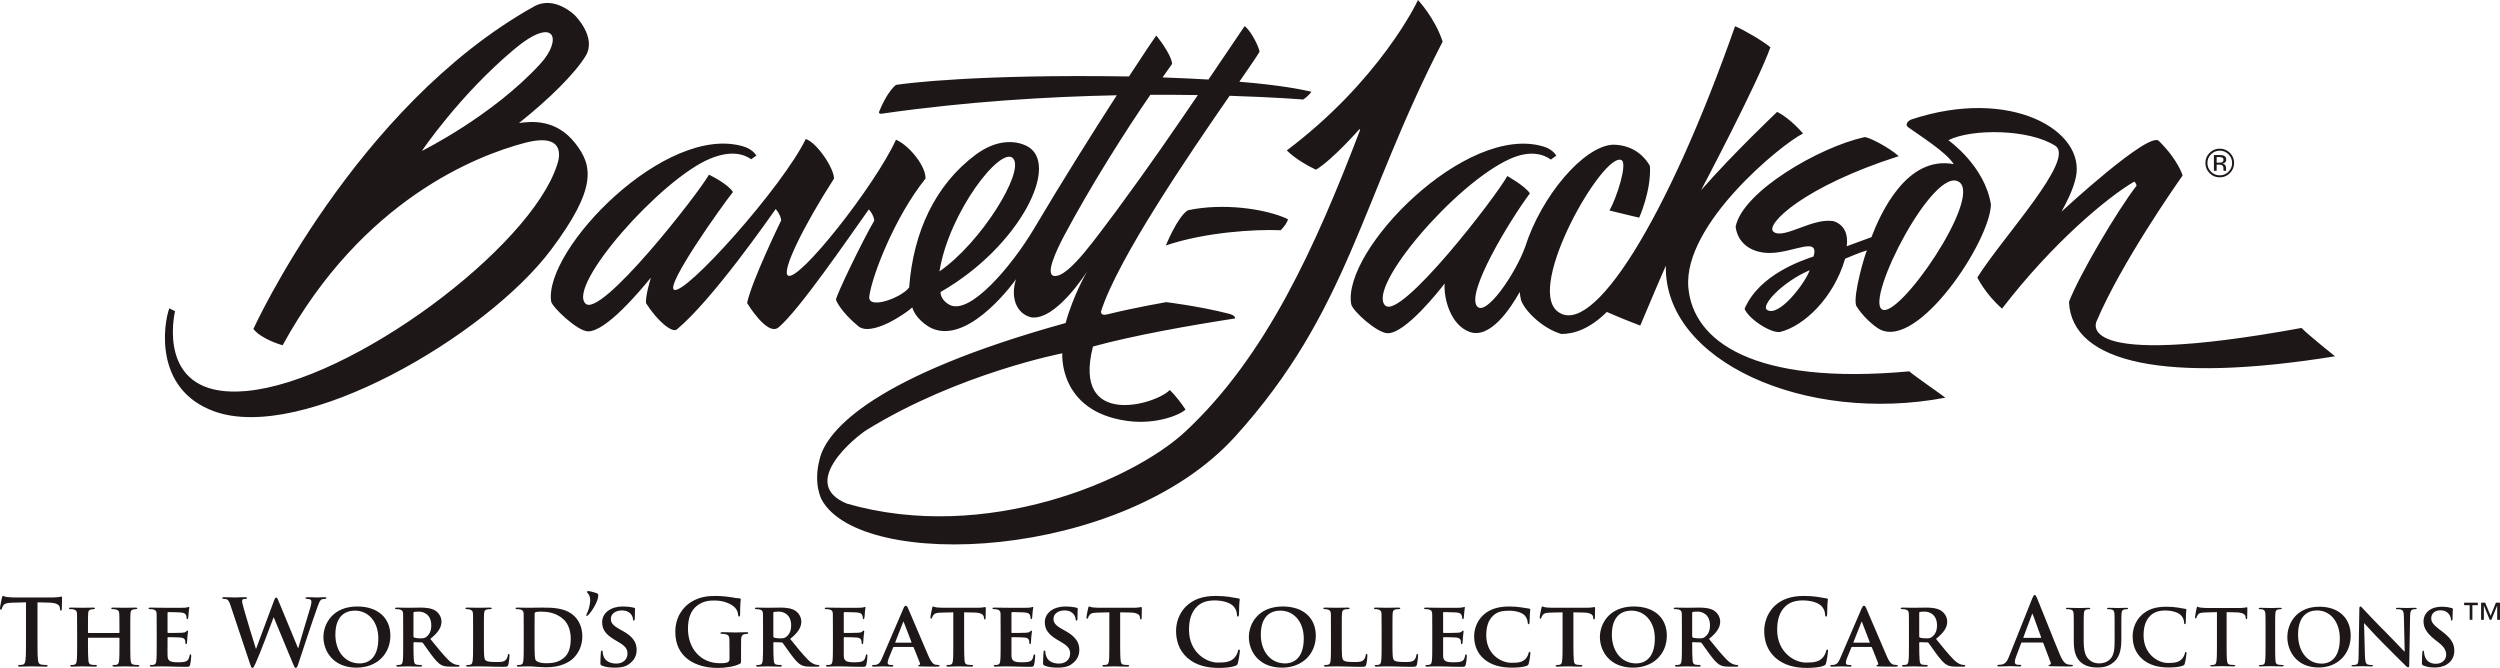 <?xml version="1.0" encoding="UTF-8"?>
<svg xmlns="http://www.w3.org/2000/svg" xmlns:xlink="http://www.w3.org/1999/xlink" width="245.09pt" height="65.48pt" viewBox="0 0 245.09 65.48" version="1.1">
<defs>
<clipPath id="clip1">
  <path d="M 0 58 L 7 58 L 7 65.48 L 0 65.48 Z M 0 58 "/>
</clipPath>
<clipPath id="clip2">
  <path d="M 6 59 L 14 59 L 14 65.48 L 6 65.48 Z M 6 59 "/>
</clipPath>
<clipPath id="clip3">
  <path d="M 14 59 L 19 59 L 19 65.48 L 14 65.48 Z M 14 59 "/>
</clipPath>
<clipPath id="clip4">
  <path d="M 21 58 L 32 58 L 32 65.48 L 21 65.48 Z M 21 58 "/>
</clipPath>
<clipPath id="clip5">
  <path d="M 31 59 L 39 59 L 39 65.48 L 31 65.48 Z M 31 59 "/>
</clipPath>
<clipPath id="clip6">
  <path d="M 38 59 L 46 59 L 46 65.48 L 38 65.48 Z M 38 59 "/>
</clipPath>
<clipPath id="clip7">
  <path d="M 45 59 L 50 59 L 50 65.48 L 45 65.48 Z M 45 59 "/>
</clipPath>
<clipPath id="clip8">
  <path d="M 50 59 L 58 59 L 58 65.48 L 50 65.48 Z M 50 59 "/>
</clipPath>
<clipPath id="clip9">
  <path d="M 58 59 L 63 59 L 63 65.48 L 58 65.48 Z M 58 59 "/>
</clipPath>
<clipPath id="clip10">
  <path d="M 66 58 L 74 58 L 74 65.48 L 66 65.48 Z M 66 58 "/>
</clipPath>
<clipPath id="clip11">
  <path d="M 74 59 L 81 59 L 81 65.48 L 74 65.48 Z M 74 59 "/>
</clipPath>
<clipPath id="clip12">
  <path d="M 80 59 L 86 59 L 86 65.48 L 80 65.48 Z M 80 59 "/>
</clipPath>
<clipPath id="clip13">
  <path d="M 85 59 L 93 59 L 93 65.48 L 85 65.48 Z M 85 59 "/>
</clipPath>
<clipPath id="clip14">
  <path d="M 91 59 L 97 59 L 97 65.48 L 91 65.48 Z M 91 59 "/>
</clipPath>
<clipPath id="clip15">
  <path d="M 97 59 L 102 59 L 102 65.48 L 97 65.48 Z M 97 59 "/>
</clipPath>
<clipPath id="clip16">
  <path d="M 102 59 L 106 59 L 106 65.48 L 102 65.48 Z M 102 59 "/>
</clipPath>
<clipPath id="clip17">
  <path d="M 106 59 L 112 59 L 112 65.48 L 106 65.48 Z M 106 59 "/>
</clipPath>
<clipPath id="clip18">
  <path d="M 115 58 L 122 58 L 122 65.48 L 115 65.48 Z M 115 58 "/>
</clipPath>
<clipPath id="clip19">
  <path d="M 122 59 L 129 59 L 129 65.48 L 122 65.48 Z M 122 59 "/>
</clipPath>
<clipPath id="clip20">
  <path d="M 129 59 L 135 59 L 135 65.48 L 129 65.48 Z M 129 59 "/>
</clipPath>
<clipPath id="clip21">
  <path d="M 134 59 L 140 59 L 140 65.48 L 134 65.48 Z M 134 59 "/>
</clipPath>
<clipPath id="clip22">
  <path d="M 139 59 L 144 59 L 144 65.48 L 139 65.48 Z M 139 59 "/>
</clipPath>
<clipPath id="clip23">
  <path d="M 144 59 L 151 59 L 151 65.48 L 144 65.48 Z M 144 59 "/>
</clipPath>
<clipPath id="clip24">
  <path d="M 150 59 L 157 59 L 157 65.48 L 150 65.48 Z M 150 59 "/>
</clipPath>
<clipPath id="clip25">
  <path d="M 156 59 L 164 59 L 164 65.48 L 156 65.48 Z M 156 59 "/>
</clipPath>
<clipPath id="clip26">
  <path d="M 164 59 L 171 59 L 171 65.48 L 164 65.48 Z M 164 59 "/>
</clipPath>
<clipPath id="clip27">
  <path d="M 172 58 L 180 58 L 180 65.48 L 172 65.48 Z M 172 58 "/>
</clipPath>
<clipPath id="clip28">
  <path d="M 179 59 L 187 59 L 187 65.48 L 179 65.48 Z M 179 59 "/>
</clipPath>
<clipPath id="clip29">
  <path d="M 186 59 L 193 59 L 193 65.48 L 186 65.48 Z M 186 59 "/>
</clipPath>
<clipPath id="clip30">
  <path d="M 195 58 L 204 58 L 204 65.48 L 195 65.48 Z M 195 58 "/>
</clipPath>
<clipPath id="clip31">
  <path d="M 202 59 L 209 59 L 209 65.48 L 202 65.48 Z M 202 59 "/>
</clipPath>
<clipPath id="clip32">
  <path d="M 209 59 L 215 59 L 215 65.48 L 209 65.48 Z M 209 59 "/>
</clipPath>
<clipPath id="clip33">
  <path d="M 215 59 L 221 59 L 221 65.48 L 215 65.48 Z M 215 59 "/>
</clipPath>
<clipPath id="clip34">
  <path d="M 221 59 L 224 59 L 224 65.48 L 221 65.48 Z M 221 59 "/>
</clipPath>
<clipPath id="clip35">
  <path d="M 224 59 L 231 59 L 231 65.48 L 224 65.48 Z M 224 59 "/>
</clipPath>
<clipPath id="clip36">
  <path d="M 230 59 L 237 59 L 237 65.48 L 230 65.48 Z M 230 59 "/>
</clipPath>
<clipPath id="clip37">
  <path d="M 237 59 L 241 59 L 241 65.48 L 237 65.48 Z M 237 59 "/>
</clipPath>
<clipPath id="clip38">
  <path d="M 241 59 L 245.09 59 L 245.09 61 L 241 61 Z M 241 59 "/>
</clipPath>
</defs>
<g id="surface1">
<path style=" stroke:none;fill-rule:nonzero;fill:rgb(11.8%,9%,9%);fill-opacity:1;" d="M 217.043 15.199 L 217.043 16.742 L 217.312 16.742 L 217.312 16.141 L 217.527 16.141 C 217.676 16.141 217.777 16.16 217.832 16.191 C 217.934 16.25 217.98 16.367 217.98 16.539 L 217.98 16.664 L 217.988 16.711 C 217.988 16.719 217.988 16.723 217.992 16.727 C 217.992 16.734 217.992 16.738 217.992 16.742 L 218.25 16.742 L 218.242 16.723 C 218.234 16.711 218.234 16.684 218.227 16.645 C 218.227 16.605 218.227 16.566 218.227 16.531 L 218.227 16.418 C 218.227 16.34 218.199 16.262 218.141 16.18 C 218.082 16.098 217.992 16.051 217.871 16.031 C 217.969 16.016 218.043 15.988 218.098 15.957 C 218.199 15.891 218.25 15.789 218.25 15.648 C 218.25 15.453 218.172 15.32 218.008 15.258 C 217.918 15.219 217.777 15.199 217.586 15.199 Z M 217.98 15.676 C 217.98 15.793 217.926 15.871 217.82 15.914 C 217.762 15.934 217.676 15.945 217.559 15.945 L 217.312 15.945 L 217.312 15.395 L 217.547 15.395 C 217.699 15.395 217.809 15.414 217.875 15.453 C 217.945 15.488 217.98 15.562 217.98 15.676 M 219.023 15.977 C 219.023 15.586 218.883 15.258 218.609 14.984 C 218.336 14.711 218.004 14.574 217.613 14.574 C 217.227 14.574 216.895 14.711 216.621 14.984 C 216.348 15.258 216.207 15.59 216.207 15.977 C 216.207 16.367 216.344 16.699 216.617 16.973 C 216.891 17.25 217.223 17.387 217.613 17.387 C 218.004 17.387 218.336 17.25 218.609 16.973 C 218.883 16.699 219.023 16.367 219.023 15.977 M 217.617 14.77 C 217.949 14.77 218.238 14.887 218.473 15.125 C 218.707 15.363 218.828 15.645 218.828 15.977 C 218.828 16.312 218.707 16.598 218.473 16.836 C 218.238 17.074 217.953 17.191 217.617 17.191 C 217.281 17.191 216.992 17.074 216.758 16.836 C 216.523 16.598 216.406 16.312 216.406 15.977 C 216.406 15.645 216.523 15.363 216.758 15.125 C 216.996 14.887 217.281 14.77 217.617 14.77 "/>
<path style=" stroke:none;fill-rule:nonzero;fill:rgb(11.8%,9%,9%);fill-opacity:1;" d="M 165.52 28.199 C 164.969 21.961 174.77 14.043 176.762 13.09 C 176.762 13.09 175.57 11.641 174.223 10.969 C 174.223 10.969 170.039 14.922 166.766 18.645 C 166.766 18.645 172.344 8.102 173.562 4.633 C 172.898 4.07 171 2.938 170.098 2.57 C 163.434 21.566 156.066 33.285 152.668 30.508 C 149.594 28 157.219 14.832 158.961 15.695 C 159.586 16.008 158.504 19.359 157.789 20.637 C 158.844 20.91 160.699 21.336 160.699 21.336 C 160.699 21.336 161.891 18.723 161.754 16.277 C 161.375 15.562 160.293 14.211 158.156 14.184 C 155.285 14.289 151.109 19.203 149.527 24.188 C 148.516 26.961 145.66 31.043 144.809 30.035 C 143.695 28.719 147.973 21.66 149.984 18.957 C 149.512 18.227 147.77 17.258 147.77 17.258 C 146.594 19.387 137.281 31.43 135.793 29.941 C 134.004 28.148 142.625 18.031 147.996 15.594 C 150.066 14.656 151.359 15.156 152.043 15.645 L 152.578 15.25 C 152.352 14.914 151.969 14.566 151.332 14.371 C 143.707 12.039 131.539 24.566 132.469 29.82 C 132.582 30.473 134.984 32.633 136.023 32.668 C 137.77 32.734 141.191 28.375 141.625 27.793 C 141.523 29.242 142.199 31.863 144.074 32.539 C 146.082 33.262 148.07 30.27 148.984 28.625 C 149.016 28.879 149.051 29.133 149.105 29.379 C 149.406 30.383 151.148 32.176 153.066 32.742 C 154.352 32.742 155.875 32.219 157.527 30.582 C 157.527 30.582 159.238 31.336 160.805 31.918 C 161.297 30.754 162.781 27.219 163.316 26.047 C 163.09 35.367 176.938 41.598 190.715 38.988 C 190.176 38.562 187.656 36.84 187.18 36.406 C 171.82 37.805 165.98 33.406 165.52 28.199 M 50.402 4.836 C 54.449 1.445 55.16 3.855 52.988 6.238 C 48.32 11.355 41.359 14.797 41.359 14.797 C 41.359 14.797 45.031 9.34 50.402 4.836 M 56.406 14.059 C 54.512 11.621 52.055 11.898 50.879 12.062 C 53.777 9.766 56.375 7.203 57.418 5.48 C 58.535 3.637 56.355 1.5 56.355 1.5 C 56.355 1.5 54.371 -0.492 52.355 0.633 C 34.805 10.43 24.84 32.25 24.84 32.25 C 25.66 33.293 27.707 33.848 27.707 33.848 C 35.559 19.527 46.793 15.246 51.398 14.02 C 56 12.789 54.609 16.176 54.609 16.176 C 52.02 24.27 34.547 37.379 24.152 38.332 C 16.02 39.082 16.777 32.25 17.16 30.508 L 16.598 30.227 C 16.031 31.754 15.066 38.16 20.98 40.32 C 29.641 43.48 47.68 32.941 54.027 24.48 C 58.605 18.375 58.074 16.203 56.406 14.059 M 103.332 27.051 C 102.461 26.922 103.52 24.629 104.312 23.129 C 106.898 18.262 110.41 12.719 112.777 9.297 C 114.438 9.289 115.996 9.297 117.434 9.32 C 114.922 12.988 112.961 15.891 109.434 20.684 C 107.68 22.957 104.777 27.27 103.332 27.051 M 99.328 15.535 C 100.473 16.844 96.156 23.82 92.102 26.605 C 93.02 20.812 98.164 14.203 99.328 15.535 M 139.012 0 C 138.906 0.273 135.215 7.926 126.156 14.742 C 126.156 14.742 127.047 15.715 129.012 16.637 C 130.652 15.652 133.27 12.664 133.27 12.664 L 133.34 12.738 C 129 24.105 124.141 34.93 116.195 42.32 C 111.062 47.09 96.676 53.301 83.027 49.375 C 78.207 47.398 83.906 42.797 84.996 42.129 C 93.98 36.602 104.145 34.637 104.145 34.637 C 104.145 34.637 103.723 40.297 110.453 41.258 C 113.465 41.684 115.828 40.578 116.223 40.148 C 115.785 39.488 115.27 38.82 114.684 38.23 C 113.344 39.656 105.082 42.074 107.148 33.973 C 111.047 32.898 116.586 31.91 121.082 31.219 C 121.078 31.227 121.168 30.934 120.48 30.758 C 117.527 30 114.328 29.621 114.328 29.621 C 114.328 29.621 111.34 30.137 108.746 30.773 C 108.449 30.848 107.934 30.996 107.934 30.551 C 109.574 25.363 116.684 14.98 120.547 9.391 C 125.035 9.531 127.75 9.758 127.75 9.758 C 127.75 9.758 128.207 9.496 128.57 8.992 C 127.629 8.785 125.734 8.367 121.5 8.012 C 122.426 6.668 123.414 5.254 123.477 5.055 C 123.457 4.73 122.742 3.117 122.02 2.559 C 121.973 2.641 120.379 4.992 118.473 7.797 C 117.145 7.719 115.652 7.648 113.973 7.59 C 114.543 6.785 114.891 6.297 114.914 6.254 C 114.801 5.238 113.352 3.469 113.352 3.484 C 113.16 3.742 112.152 5.234 110.68 7.496 C 95.797 7.262 88.828 8.168 87.848 8.32 C 87.055 8.941 86.418 10.379 86.184 10.953 C 86.121 11.109 86.293 11.168 86.398 11.152 C 94.645 9.957 102.703 9.477 109.484 9.34 C 107.184 12.91 104.172 17.695 101.32 22.504 C 99.184 26.07 95.047 31 93.051 29.863 C 92.129 29.336 92.211 28.625 92.211 28.625 C 99.988 24.188 104.129 15.898 100.57 14.266 C 99.707 13.867 97.883 13.504 95.648 15.168 C 91.672 18.133 89.535 22.758 89.129 28.184 C 88.359 29.211 85.043 30.41 85.223 29.047 C 85.496 27.008 87.727 21.254 90.734 17.508 C 90.801 16.398 89.238 14.312 87.84 13.695 C 85.805 18.164 78.266 27.738 77.242 27.008 C 76.609 26.555 78.793 22.125 81.762 17.508 C 81.777 16.535 80.129 14.012 78.992 13.625 C 76.773 18.246 67.133 29.047 66.07 28.402 C 65.277 27.918 70.715 20.254 71.855 18.824 C 71.34 17.996 69.504 17.125 69.504 17.125 C 68.426 19.039 58.879 31.246 57.395 29.758 C 55.602 27.965 64.766 17.578 69.598 15.562 C 71.695 14.691 72.961 15.125 73.641 15.613 L 74.156 15.246 C 73.926 14.91 73.543 14.562 72.906 14.367 C 65.285 12.035 53.301 24.453 54.031 29.547 C 54.105 30.086 56.586 32.449 57.625 32.484 C 59.371 32.551 62.73 28.543 63.812 27.215 C 63.812 27.215 63.238 29.074 63.34 29.73 C 64.441 31.473 65.898 32.676 66.359 32.293 C 69.855 29.387 75.496 21.262 76.047 20.492 C 76.473 21 76.559 21.391 76.59 21.594 C 76.562 21.656 73.68 27.566 73.242 29.707 C 73.242 29.707 75.23 33.012 76.324 32.098 C 78.348 30.406 83.25 23.23 85.172 20.531 C 85.172 20.531 85.637 20.984 85.711 21.629 C 84.602 23.504 81.891 29.105 81.957 29.398 C 81.977 29.48 82.426 30.551 84.133 31.973 C 85.434 33.055 88.824 30.711 89.441 30.137 C 89.664 31.043 90.762 32 91.59 32.285 C 95.266 33.555 99.605 27.375 99.605 27.375 C 99.066 29.07 99.566 30.699 101.062 31.105 C 103.508 31.516 106.602 26.57 106.602 26.57 C 106.602 26.57 105.219 28.914 104.469 31.668 C 85.906 36.809 81.02 42.078 80.348 45.043 C 79.707 47.453 80.551 48.98 80.551 48.98 C 84.391 56.039 110 55.012 121.066 42.82 C 132.23 30.516 133.387 19.629 141.43 4.082 C 140.676 1.758 139.012 0 139.012 0 M 192.062 17.84 C 194.355 19.402 186.09 31.418 184.488 30.324 C 182.887 29.23 189.602 16.168 192.062 17.84 M 173.227 30.375 C 172.609 29.953 174.707 27.652 177.414 26.488 C 176.961 27.789 174.371 31.156 173.227 30.375 M 225.629 32.152 C 202.758 36.336 205.562 31.445 205.562 31.445 C 207.957 25.828 213.172 18.348 213.977 17.203 C 213.977 17.203 213.547 15.699 211.66 13.828 C 210.75 12.742 202.102 20.746 202.102 20.746 C 202.629 19.781 203.23 18.625 203.5 17.422 C 204.543 12.844 197.156 8.473 187.383 11.711 C 187.09 11.82 186.688 12.203 187.078 12.48 C 188.172 13.281 190.805 14.902 191.535 16.09 C 186.922 15.219 184.363 20.91 183.469 23.25 C 182.586 23.57 181.832 23.859 181.047 24.141 C 181.203 22.953 180.816 22.07 179.824 21.703 C 177.793 21.242 174.828 23.543 173.855 22.711 C 173.027 22.004 176.859 18.273 186.148 15.309 C 185.203 14.465 183.301 13.473 182.812 13.438 C 178.375 14.406 170.82 18.781 170.152 22.234 C 170.402 24.055 171.961 24.852 173.637 24.797 C 175.914 24.727 178.359 23.164 177.797 25.141 C 176.781 25.5 172.48 26.867 171.031 30.277 C 171.441 31.285 173.648 32.711 174.527 32.539 C 176.832 31.973 179.762 29.238 180.887 25.363 C 181.227 25.223 182.289 24.762 183.031 24.543 C 182.871 24.801 181.648 28.883 181.965 29.957 C 182.559 30.965 183.695 31.98 184.297 32.293 C 188.062 34.254 195.078 23.695 195.184 20.055 C 194.586 16.25 191.012 13.746 191.012 13.746 C 193.289 12.59 198.934 12.641 201.5 14.297 C 203.473 15.641 196.406 23.148 193.848 27.203 C 193.848 27.203 194.629 28.82 196.273 30.258 C 201.203 23.836 206.582 19.348 209.23 17.805 C 209.23 17.805 209.438 17.938 209.453 18.211 C 207.582 20.629 203.832 26.973 202.836 29.594 C 203.098 35.648 212.422 37.594 228.918 34.93 C 228.918 34.93 226.363 32.895 225.629 32.152 M 114.293 24.066 C 118.082 22.773 122.957 22.465 125.555 22.57 C 125.828 22.324 126.27 21.715 126.258 21.484 C 124.074 20.453 119.902 19.875 116.461 20.613 C 115.449 21.215 114.293 24.066 114.293 24.066 "/>
<g clip-path="url(#clip1)" clip-rule="nonzero">
<path style=" stroke:none;fill-rule:nonzero;fill:rgb(11.8%,9%,9%);fill-opacity:1;" d="M 2.547 59.051 L 1.207 59.086 C 0.684 59.105 0.469 59.152 0.332 59.348 C 0.242 59.484 0.199 59.594 0.18 59.664 C 0.164 59.734 0.133 59.773 0.082 59.773 C 0.016 59.773 0 59.727 0 59.629 C 0 59.484 0.172 58.664 0.188 58.594 C 0.219 58.477 0.242 58.422 0.297 58.422 C 0.367 58.422 0.461 58.512 0.684 58.531 C 0.945 58.559 1.289 58.574 1.582 58.574 L 5.148 58.574 C 5.438 58.574 5.637 58.547 5.77 58.531 C 5.906 58.504 5.977 58.484 6.012 58.484 C 6.078 58.484 6.086 58.539 6.086 58.672 C 6.086 58.863 6.059 59.484 6.059 59.719 C 6.051 59.809 6.031 59.863 5.977 59.863 C 5.906 59.863 5.887 59.816 5.879 59.684 L 5.867 59.582 C 5.852 59.348 5.609 59.098 4.809 59.078 L 3.676 59.051 L 3.676 62.742 C 3.676 63.57 3.676 64.281 3.719 64.668 C 3.746 64.922 3.801 65.121 4.07 65.156 C 4.195 65.172 4.395 65.191 4.527 65.191 C 4.625 65.191 4.672 65.219 4.672 65.262 C 4.672 65.328 4.602 65.355 4.5 65.355 C 3.906 65.355 3.34 65.328 3.086 65.328 C 2.883 65.328 2.312 65.355 1.953 65.355 C 1.836 65.355 1.773 65.328 1.773 65.262 C 1.773 65.219 1.809 65.191 1.918 65.191 C 2.051 65.191 2.16 65.172 2.242 65.156 C 2.422 65.121 2.477 64.922 2.504 64.66 C 2.547 64.281 2.547 63.57 2.547 62.742 L 2.547 59.051 "/>
</g>
<g clip-path="url(#clip2)" clip-rule="nonzero">
<path style=" stroke:none;fill-rule:nonzero;fill:rgb(11.8%,9%,9%);fill-opacity:1;" d="M 11.664 62.059 C 11.684 62.059 11.711 62.051 11.711 62.004 L 11.711 61.844 C 11.711 60.68 11.703 60.402 11.695 60.16 C 11.676 59.898 11.602 59.816 11.352 59.746 C 11.285 59.727 11.152 59.719 11.043 59.719 C 10.957 59.719 10.91 59.691 10.91 59.637 C 10.91 59.582 10.965 59.566 11.082 59.566 C 11.504 59.566 12.062 59.582 12.27 59.582 C 12.457 59.582 12.98 59.566 13.285 59.566 C 13.402 59.566 13.457 59.582 13.457 59.637 C 13.457 59.691 13.402 59.719 13.312 59.719 C 13.25 59.719 13.176 59.727 13.078 59.746 C 12.871 59.781 12.809 59.891 12.789 60.16 C 12.773 60.402 12.773 60.617 12.773 61.781 L 12.773 63.129 C 12.773 63.832 12.773 64.434 12.809 64.77 C 12.836 64.984 12.883 65.129 13.125 65.164 C 13.23 65.184 13.402 65.191 13.531 65.191 C 13.609 65.191 13.656 65.238 13.656 65.273 C 13.656 65.328 13.594 65.355 13.492 65.355 C 12.98 65.355 12.457 65.328 12.242 65.328 C 12.062 65.328 11.504 65.355 11.199 65.355 C 11.09 65.355 11.027 65.328 11.027 65.273 C 11.027 65.238 11.062 65.191 11.152 65.191 C 11.277 65.191 11.367 65.184 11.441 65.164 C 11.602 65.129 11.648 64.984 11.676 64.758 C 11.711 64.434 11.711 63.852 11.711 63.148 L 11.711 62.562 C 11.711 62.535 11.684 62.52 11.664 62.52 L 8.676 62.52 C 8.648 62.52 8.625 62.527 8.625 62.562 L 8.625 63.148 C 8.625 63.852 8.633 64.434 8.668 64.77 C 8.695 64.984 8.738 65.129 8.977 65.164 C 9.082 65.184 9.262 65.191 9.379 65.191 C 9.469 65.191 9.504 65.238 9.504 65.273 C 9.504 65.328 9.441 65.355 9.344 65.355 C 8.832 65.355 8.281 65.328 8.055 65.328 C 7.875 65.328 7.355 65.355 7.039 65.355 C 6.938 65.355 6.887 65.328 6.887 65.273 C 6.887 65.238 6.914 65.191 7.012 65.191 C 7.129 65.191 7.219 65.184 7.293 65.164 C 7.453 65.129 7.496 64.984 7.523 64.758 C 7.562 64.434 7.562 63.832 7.562 63.129 L 7.562 61.781 C 7.562 60.617 7.562 60.402 7.551 60.16 C 7.531 59.898 7.461 59.816 7.207 59.746 C 7.145 59.727 7.012 59.719 6.895 59.719 C 6.812 59.719 6.762 59.691 6.762 59.637 C 6.762 59.582 6.824 59.566 6.93 59.566 C 7.355 59.566 7.875 59.582 8.094 59.582 C 8.281 59.582 8.832 59.566 9.145 59.566 C 9.254 59.566 9.305 59.582 9.305 59.637 C 9.305 59.691 9.262 59.719 9.164 59.719 C 9.102 59.719 9.027 59.727 8.938 59.746 C 8.723 59.781 8.656 59.891 8.641 60.16 C 8.625 60.402 8.625 60.68 8.625 61.844 L 8.625 62.004 C 8.625 62.051 8.648 62.059 8.676 62.059 L 11.664 62.059 "/>
</g>
<g clip-path="url(#clip3)" clip-rule="nonzero">
<path style=" stroke:none;fill-rule:nonzero;fill:rgb(11.8%,9%,9%);fill-opacity:1;" d="M 15.363 61.781 C 15.363 60.617 15.363 60.402 15.355 60.16 C 15.336 59.898 15.266 59.816 15.012 59.746 C 14.949 59.727 14.812 59.719 14.699 59.719 C 14.617 59.719 14.562 59.691 14.562 59.637 C 14.562 59.582 14.625 59.566 14.742 59.566 C 15.156 59.566 15.66 59.582 15.887 59.582 C 16.137 59.582 17.895 59.594 18.047 59.582 C 18.191 59.574 18.316 59.547 18.379 59.539 C 18.422 59.527 18.469 59.5 18.508 59.5 C 18.551 59.5 18.559 59.539 18.559 59.574 C 18.559 59.629 18.516 59.719 18.496 60.07 C 18.488 60.148 18.469 60.484 18.453 60.574 C 18.441 60.609 18.422 60.699 18.359 60.699 C 18.305 60.699 18.297 60.664 18.297 60.602 C 18.297 60.547 18.289 60.41 18.242 60.32 C 18.18 60.188 18.117 60.078 17.723 60.043 C 17.586 60.023 16.641 60.008 16.48 60.008 C 16.445 60.008 16.426 60.031 16.426 60.078 L 16.426 61.969 C 16.426 62.016 16.434 62.051 16.48 62.051 C 16.66 62.051 17.684 62.051 17.867 62.031 C 18.055 62.016 18.172 61.996 18.242 61.914 C 18.305 61.859 18.336 61.816 18.371 61.816 C 18.406 61.816 18.434 61.852 18.434 61.898 C 18.434 61.941 18.414 62.066 18.371 62.453 C 18.352 62.609 18.336 62.914 18.336 62.969 C 18.336 63.031 18.324 63.141 18.254 63.141 C 18.199 63.141 18.18 63.113 18.18 63.074 C 18.172 62.996 18.172 62.895 18.156 62.797 C 18.109 62.645 18.012 62.527 17.715 62.5 C 17.57 62.48 16.668 62.465 16.469 62.465 C 16.434 62.465 16.426 62.5 16.426 62.543 L 16.426 63.156 C 16.426 63.418 16.414 64.066 16.426 64.293 C 16.445 64.812 16.688 64.93 17.496 64.93 C 17.703 64.93 18.035 64.922 18.242 64.832 C 18.441 64.742 18.531 64.578 18.586 64.266 C 18.605 64.184 18.621 64.148 18.676 64.148 C 18.738 64.148 18.746 64.246 18.746 64.328 C 18.746 64.5 18.684 65.02 18.641 65.172 C 18.586 65.371 18.516 65.371 18.219 65.371 C 17.621 65.371 17.145 65.363 16.758 65.344 C 16.371 65.336 16.074 65.328 15.84 65.328 C 15.75 65.328 15.578 65.336 15.391 65.336 C 15.203 65.344 15.004 65.355 14.844 65.355 C 14.742 65.355 14.688 65.328 14.688 65.273 C 14.688 65.238 14.715 65.191 14.812 65.191 C 14.93 65.191 15.023 65.184 15.094 65.164 C 15.258 65.129 15.301 64.984 15.328 64.758 C 15.363 64.434 15.363 63.832 15.363 63.129 L 15.363 61.781 "/>
</g>
<g clip-path="url(#clip4)" clip-rule="nonzero">
<path style=" stroke:none;fill-rule:nonzero;fill:rgb(11.8%,9%,9%);fill-opacity:1;" d="M 22.625 59.43 C 22.52 59.098 22.418 58.879 22.293 58.789 C 22.195 58.727 22.016 58.711 21.934 58.711 C 21.844 58.711 21.789 58.699 21.789 58.629 C 21.789 58.566 21.859 58.547 21.984 58.547 C 22.457 58.547 22.949 58.574 23.031 58.574 C 23.109 58.574 23.508 58.547 24.031 58.547 C 24.156 58.547 24.219 58.574 24.219 58.629 C 24.219 58.699 24.148 58.711 24.055 58.711 C 23.984 58.711 23.895 58.711 23.832 58.746 C 23.75 58.781 23.734 58.844 23.734 58.945 C 23.734 59.062 23.824 59.367 23.93 59.773 C 24.086 60.367 24.922 63.094 25.086 63.598 L 25.109 63.598 L 26.855 58.906 C 26.949 58.656 27.012 58.582 27.082 58.582 C 27.18 58.582 27.227 58.719 27.344 59.008 L 29.215 63.535 L 29.242 63.535 C 29.406 62.934 30.125 60.555 30.441 59.5 C 30.504 59.293 30.531 59.105 30.531 58.98 C 30.531 58.836 30.449 58.711 30.098 58.711 C 30.008 58.711 29.945 58.684 29.945 58.629 C 29.945 58.566 30.02 58.547 30.152 58.547 C 30.629 58.547 31.008 58.574 31.09 58.574 C 31.152 58.574 31.539 58.547 31.836 58.547 C 31.934 58.547 31.996 58.566 31.996 58.621 C 31.996 58.684 31.953 58.711 31.871 58.711 C 31.781 58.711 31.656 58.719 31.555 58.754 C 31.34 58.836 31.242 59.195 31.051 59.711 C 30.641 60.844 29.695 63.707 29.254 65.055 C 29.152 65.371 29.105 65.48 28.988 65.48 C 28.902 65.48 28.848 65.371 28.711 65.039 L 26.84 60.527 L 26.82 60.527 C 26.652 60.988 25.453 64.176 25.066 65.004 C 24.895 65.371 24.848 65.48 24.742 65.48 C 24.652 65.48 24.613 65.379 24.535 65.148 L 22.625 59.43 "/>
</g>
<g clip-path="url(#clip5)" clip-rule="nonzero">
<path style=" stroke:none;fill-rule:nonzero;fill:rgb(11.8%,9%,9%);fill-opacity:1;" d="M 37.09 62.598 C 37.09 60.906 36.074 59.863 34.793 59.863 C 33.91 59.863 32.879 60.332 32.879 62.223 C 32.879 63.797 33.777 65.039 35.273 65.039 C 35.828 65.039 37.09 64.777 37.09 62.598 Z M 31.707 62.453 C 31.707 61.148 32.625 59.457 35.027 59.457 C 37.027 59.457 38.27 60.562 38.27 62.32 C 38.27 64.074 36.992 65.453 34.949 65.453 C 32.645 65.453 31.707 63.812 31.707 62.453 "/>
</g>
<g clip-path="url(#clip6)" clip-rule="nonzero">
<path style=" stroke:none;fill-rule:nonzero;fill:rgb(11.8%,9%,9%);fill-opacity:1;" d="M 40.535 62.375 C 40.535 62.453 40.555 62.48 40.609 62.508 C 40.781 62.562 41.012 62.582 41.211 62.582 C 41.527 62.582 41.637 62.555 41.77 62.453 C 42.012 62.285 42.281 61.949 42.281 61.32 C 42.281 60.238 41.543 59.961 41.078 59.961 C 40.879 59.961 40.691 59.969 40.609 59.988 C 40.555 60.008 40.535 60.031 40.535 60.098 Z M 39.527 61.781 C 39.527 60.617 39.527 60.402 39.52 60.16 C 39.5 59.898 39.43 59.816 39.176 59.746 C 39.113 59.727 38.977 59.719 38.859 59.719 C 38.781 59.719 38.727 59.691 38.727 59.637 C 38.727 59.582 38.789 59.566 38.906 59.566 C 39.32 59.566 39.824 59.582 39.984 59.582 C 40.258 59.582 40.977 59.566 41.219 59.566 C 41.723 59.566 42.301 59.609 42.723 59.891 C 42.949 60.043 43.281 60.43 43.281 60.941 C 43.281 61.508 42.957 62.016 42.184 62.637 C 42.887 63.5 43.445 64.191 43.922 64.668 C 44.363 65.109 44.641 65.148 44.77 65.172 C 44.848 65.191 44.895 65.191 44.957 65.191 C 45.02 65.191 45.055 65.238 45.055 65.273 C 45.055 65.336 45.004 65.355 44.902 65.355 L 44.145 65.355 C 43.707 65.355 43.488 65.309 43.281 65.199 C 42.941 65.031 42.645 64.668 42.203 64.074 C 41.887 63.66 41.551 63.148 41.457 63.031 C 41.41 62.984 41.363 62.977 41.309 62.977 L 40.598 62.957 C 40.562 62.957 40.535 62.977 40.535 63.023 L 40.535 63.129 C 40.535 63.84 40.543 64.434 40.582 64.758 C 40.609 64.984 40.645 65.129 40.887 65.164 C 41.004 65.184 41.176 65.191 41.273 65.191 C 41.34 65.191 41.371 65.238 41.371 65.273 C 41.371 65.328 41.309 65.355 41.211 65.355 C 40.754 65.355 40.094 65.328 39.977 65.328 C 39.824 65.328 39.32 65.355 39.008 65.355 C 38.906 65.355 38.852 65.328 38.852 65.273 C 38.852 65.238 38.879 65.191 38.977 65.191 C 39.094 65.191 39.184 65.184 39.258 65.164 C 39.418 65.129 39.465 64.984 39.492 64.758 C 39.527 64.434 39.527 63.832 39.527 63.129 L 39.527 61.781 "/>
</g>
<g clip-path="url(#clip7)" clip-rule="nonzero">
<path style=" stroke:none;fill-rule:nonzero;fill:rgb(11.8%,9%,9%);fill-opacity:1;" d="M 47.441 63.129 C 47.441 64.109 47.441 64.598 47.609 64.742 C 47.746 64.859 48.051 64.902 48.664 64.902 C 49.086 64.902 49.395 64.895 49.59 64.688 C 49.691 64.59 49.773 64.371 49.789 64.227 C 49.797 64.156 49.816 64.109 49.879 64.109 C 49.934 64.109 49.953 64.191 49.953 64.281 C 49.953 64.371 49.898 64.941 49.836 65.164 C 49.781 65.336 49.742 65.371 49.332 65.371 C 48.762 65.371 48.305 65.363 47.906 65.344 C 47.512 65.336 47.176 65.328 46.852 65.328 C 46.766 65.328 46.594 65.336 46.406 65.336 C 46.215 65.344 46.016 65.355 45.855 65.355 C 45.758 65.355 45.703 65.328 45.703 65.273 C 45.703 65.238 45.727 65.191 45.828 65.191 C 45.945 65.191 46.035 65.184 46.105 65.164 C 46.27 65.129 46.312 64.984 46.34 64.758 C 46.379 64.434 46.379 63.832 46.379 63.129 L 46.379 61.781 C 46.379 60.617 46.379 60.402 46.367 60.16 C 46.348 59.898 46.277 59.816 46.027 59.746 C 45.965 59.727 45.863 59.719 45.766 59.719 C 45.676 59.719 45.629 59.691 45.629 59.637 C 45.629 59.582 45.684 59.566 45.801 59.566 C 46.168 59.566 46.672 59.582 46.891 59.582 C 47.078 59.582 47.727 59.566 48.031 59.566 C 48.152 59.566 48.207 59.582 48.207 59.637 C 48.207 59.691 48.16 59.719 48.059 59.719 C 47.969 59.719 47.844 59.727 47.754 59.746 C 47.539 59.781 47.473 59.891 47.457 60.16 C 47.441 60.402 47.441 60.617 47.441 61.781 L 47.441 63.129 "/>
</g>
<g clip-path="url(#clip8)" clip-rule="nonzero">
<path style=" stroke:none;fill-rule:nonzero;fill:rgb(11.8%,9%,9%);fill-opacity:1;" d="M 52.406 62.625 C 52.406 63.438 52.414 64.02 52.426 64.176 C 52.434 64.363 52.453 64.633 52.516 64.715 C 52.613 64.859 52.93 65.02 53.551 65.02 C 54.27 65.02 54.801 64.895 55.277 64.5 C 55.793 64.074 55.953 63.391 55.953 62.598 C 55.953 61.625 55.566 60.996 55.215 60.691 C 54.484 60.043 53.621 59.961 53 59.961 C 52.84 59.961 52.578 59.98 52.516 60.016 C 52.445 60.043 52.414 60.078 52.414 60.168 C 52.406 60.43 52.406 61.059 52.406 61.664 Z M 51.344 61.781 C 51.344 60.617 51.344 60.402 51.336 60.16 C 51.32 59.898 51.246 59.816 50.992 59.746 C 50.93 59.727 50.793 59.719 50.68 59.719 C 50.598 59.719 50.543 59.691 50.543 59.637 C 50.543 59.582 50.605 59.566 50.723 59.566 C 51.137 59.566 51.641 59.582 51.867 59.582 C 52.109 59.582 52.676 59.566 53.156 59.566 C 54.145 59.566 55.477 59.566 56.344 60.438 C 56.738 60.836 57.09 61.473 57.09 62.383 C 57.09 63.348 56.672 64.074 56.223 64.516 C 55.863 64.875 55.027 65.418 53.57 65.418 C 53.281 65.418 52.938 65.391 52.621 65.371 C 52.309 65.344 52.02 65.328 51.824 65.328 C 51.73 65.328 51.559 65.336 51.371 65.336 C 51.184 65.344 50.984 65.355 50.824 65.355 C 50.723 65.355 50.668 65.328 50.668 65.273 C 50.668 65.238 50.695 65.191 50.793 65.191 C 50.91 65.191 51.004 65.184 51.074 65.164 C 51.234 65.129 51.281 64.984 51.309 64.758 C 51.344 64.434 51.344 63.832 51.344 63.129 L 51.344 61.781 "/>
</g>
<path style=" stroke:none;fill-rule:nonzero;fill:rgb(11.8%,9%,9%);fill-opacity:1;" d="M 57.645 58.18 C 57.555 58.09 57.543 58.062 57.543 58.016 C 57.543 57.988 57.598 57.945 57.645 57.945 C 57.824 57.945 58.219 58.062 58.391 58.117 C 58.617 58.18 58.652 58.242 58.652 58.375 C 58.652 58.926 58.066 59.891 57.66 60.305 C 57.609 60.355 57.574 60.375 57.52 60.375 C 57.492 60.375 57.465 60.355 57.465 60.32 C 57.465 60.305 57.473 60.277 57.512 60.203 C 57.672 59.891 57.859 59.359 57.859 58.801 C 57.859 58.504 57.727 58.258 57.645 58.18 "/>
<g clip-path="url(#clip9)" clip-rule="nonzero">
<path style=" stroke:none;fill-rule:nonzero;fill:rgb(11.8%,9%,9%);fill-opacity:1;" d="M 59.012 65.254 C 58.887 65.199 58.859 65.164 58.859 64.992 C 58.859 64.578 58.895 64.102 58.906 63.977 C 58.906 63.859 58.941 63.777 59.004 63.777 C 59.074 63.777 59.086 63.852 59.086 63.902 C 59.086 64.004 59.109 64.164 59.156 64.301 C 59.328 64.867 59.922 65.055 60.414 65.055 C 61.102 65.055 61.516 64.625 61.516 64.086 C 61.516 63.75 61.434 63.418 60.73 63.004 L 60.273 62.734 C 59.336 62.184 59.031 61.672 59.031 60.996 C 59.031 60.059 59.93 59.457 61.027 59.457 C 61.543 59.457 61.949 59.527 62.156 59.582 C 62.227 59.602 62.262 59.629 62.262 59.684 C 62.262 59.781 62.234 59.996 62.234 60.602 C 62.234 60.762 62.199 60.844 62.137 60.844 C 62.082 60.844 62.055 60.797 62.055 60.707 C 62.055 60.637 62.02 60.402 61.848 60.203 C 61.73 60.059 61.477 59.844 60.965 59.844 C 60.398 59.844 59.887 60.141 59.887 60.664 C 59.887 61.004 60.012 61.277 60.723 61.672 L 61.047 61.852 C 62.094 62.43 62.414 63.012 62.414 63.707 C 62.414 64.273 62.199 64.734 61.621 65.137 C 61.246 65.406 60.723 65.453 60.301 65.453 C 59.84 65.453 59.355 65.406 59.012 65.254 "/>
</g>
<g clip-path="url(#clip10)" clip-rule="nonzero">
<path style=" stroke:none;fill-rule:nonzero;fill:rgb(11.8%,9%,9%);fill-opacity:1;" d="M 72.648 64.75 C 72.648 64.992 72.641 65.012 72.531 65.074 C 71.945 65.379 71.066 65.48 70.363 65.48 C 68.156 65.48 66.203 64.434 66.203 61.949 C 66.203 60.512 66.949 59.5 67.77 59.008 C 68.633 58.484 69.434 58.422 70.191 58.422 C 70.812 58.422 71.605 58.531 71.785 58.566 C 71.973 58.602 72.289 58.656 72.496 58.664 C 72.602 58.672 72.621 58.711 72.621 58.773 C 72.621 58.871 72.559 59.125 72.559 60.25 C 72.559 60.395 72.531 60.438 72.461 60.438 C 72.398 60.438 72.379 60.395 72.371 60.32 C 72.344 60.113 72.297 59.824 72.062 59.574 C 71.793 59.285 71.074 58.871 70.055 58.871 C 69.559 58.871 68.906 58.906 68.273 59.43 C 67.77 59.852 67.445 60.527 67.445 61.637 C 67.445 63.57 68.68 65.02 70.578 65.02 C 70.812 65.02 71.129 65.02 71.344 64.922 C 71.477 64.859 71.516 64.742 71.516 64.59 L 71.516 63.742 C 71.516 63.293 71.516 62.949 71.508 62.68 C 71.496 62.375 71.414 62.23 71.117 62.168 C 71.047 62.148 70.895 62.141 70.77 62.141 C 70.688 62.141 70.633 62.121 70.633 62.066 C 70.633 61.996 70.695 61.977 70.82 61.977 C 71.289 61.977 71.855 62.004 72.129 62.004 C 72.406 62.004 72.883 61.977 73.18 61.977 C 73.297 61.977 73.359 61.996 73.359 62.066 C 73.359 62.121 73.305 62.141 73.242 62.141 C 73.172 62.141 73.109 62.148 73 62.168 C 72.758 62.211 72.668 62.363 72.656 62.68 C 72.648 62.949 72.648 63.309 72.648 63.762 L 72.648 64.75 "/>
</g>
<g clip-path="url(#clip11)" clip-rule="nonzero">
<path style=" stroke:none;fill-rule:nonzero;fill:rgb(11.8%,9%,9%);fill-opacity:1;" d="M 75.816 62.375 C 75.816 62.453 75.836 62.48 75.887 62.508 C 76.059 62.562 76.293 62.582 76.488 62.582 C 76.805 62.582 76.914 62.555 77.047 62.453 C 77.293 62.285 77.562 61.949 77.562 61.32 C 77.562 60.238 76.824 59.961 76.355 59.961 C 76.156 59.961 75.969 59.969 75.887 59.988 C 75.836 60.008 75.816 60.031 75.816 60.098 Z M 74.805 61.781 C 74.805 60.617 74.805 60.402 74.797 60.16 C 74.781 59.898 74.707 59.816 74.457 59.746 C 74.395 59.727 74.258 59.719 74.141 59.719 C 74.059 59.719 74.008 59.691 74.008 59.637 C 74.008 59.582 74.07 59.566 74.184 59.566 C 74.598 59.566 75.102 59.582 75.266 59.582 C 75.535 59.582 76.258 59.566 76.5 59.566 C 77.004 59.566 77.582 59.609 78.004 59.891 C 78.227 60.043 78.559 60.43 78.559 60.941 C 78.559 61.508 78.238 62.016 77.465 62.637 C 78.164 63.5 78.723 64.191 79.199 64.668 C 79.641 65.109 79.922 65.148 80.047 65.172 C 80.129 65.191 80.172 65.191 80.234 65.191 C 80.297 65.191 80.336 65.238 80.336 65.273 C 80.336 65.336 80.281 65.355 80.18 65.355 L 79.426 65.355 C 78.984 65.355 78.77 65.309 78.559 65.199 C 78.219 65.031 77.922 64.668 77.48 64.074 C 77.164 63.66 76.832 63.148 76.734 63.031 C 76.688 62.984 76.645 62.977 76.59 62.977 L 75.879 62.957 C 75.844 62.957 75.816 62.977 75.816 63.023 L 75.816 63.129 C 75.816 63.84 75.824 64.434 75.859 64.758 C 75.887 64.984 75.922 65.129 76.164 65.164 C 76.281 65.184 76.457 65.191 76.555 65.191 C 76.617 65.191 76.652 65.238 76.652 65.273 C 76.652 65.328 76.59 65.355 76.488 65.355 C 76.031 65.355 75.375 65.328 75.258 65.328 C 75.102 65.328 74.598 65.355 74.285 65.355 C 74.184 65.355 74.133 65.328 74.133 65.273 C 74.133 65.238 74.16 65.191 74.258 65.191 C 74.375 65.191 74.465 65.184 74.535 65.164 C 74.699 65.129 74.742 64.984 74.773 64.758 C 74.805 64.434 74.805 63.832 74.805 63.129 L 74.805 61.781 "/>
</g>
<g clip-path="url(#clip12)" clip-rule="nonzero">
<path style=" stroke:none;fill-rule:nonzero;fill:rgb(11.8%,9%,9%);fill-opacity:1;" d="M 81.656 61.781 C 81.656 60.617 81.656 60.402 81.648 60.16 C 81.629 59.898 81.555 59.816 81.305 59.746 C 81.242 59.727 81.105 59.719 80.988 59.719 C 80.91 59.719 80.855 59.691 80.855 59.637 C 80.855 59.582 80.918 59.566 81.035 59.566 C 81.449 59.566 81.953 59.582 82.176 59.582 C 82.43 59.582 84.184 59.594 84.34 59.582 C 84.48 59.574 84.609 59.547 84.672 59.539 C 84.719 59.527 84.762 59.5 84.797 59.5 C 84.844 59.5 84.852 59.539 84.852 59.574 C 84.852 59.629 84.805 59.719 84.789 60.07 C 84.781 60.148 84.762 60.484 84.742 60.574 C 84.734 60.609 84.719 60.699 84.656 60.699 C 84.598 60.699 84.594 60.664 84.594 60.602 C 84.594 60.547 84.582 60.41 84.535 60.32 C 84.473 60.188 84.41 60.078 84.016 60.043 C 83.879 60.023 82.934 60.008 82.773 60.008 C 82.734 60.008 82.719 60.031 82.719 60.078 L 82.719 61.969 C 82.719 62.016 82.727 62.051 82.773 62.051 C 82.953 62.051 83.977 62.051 84.16 62.031 C 84.348 62.016 84.465 61.996 84.535 61.914 C 84.598 61.859 84.629 61.816 84.664 61.816 C 84.699 61.816 84.727 61.852 84.727 61.898 C 84.727 61.941 84.707 62.066 84.664 62.453 C 84.645 62.609 84.629 62.914 84.629 62.969 C 84.629 63.031 84.617 63.141 84.547 63.141 C 84.492 63.141 84.473 63.113 84.473 63.074 C 84.465 62.996 84.465 62.895 84.449 62.797 C 84.402 62.645 84.301 62.527 84.008 62.5 C 83.859 62.48 82.961 62.465 82.766 62.465 C 82.727 62.465 82.719 62.5 82.719 62.543 L 82.719 63.156 C 82.719 63.418 82.711 64.066 82.719 64.293 C 82.734 64.812 82.98 64.93 83.789 64.93 C 83.996 64.93 84.332 64.922 84.535 64.832 C 84.734 64.742 84.824 64.578 84.879 64.266 C 84.898 64.184 84.914 64.148 84.969 64.148 C 85.031 64.148 85.039 64.246 85.039 64.328 C 85.039 64.5 84.977 65.02 84.934 65.172 C 84.879 65.371 84.805 65.371 84.512 65.371 C 83.914 65.371 83.441 65.363 83.051 65.344 C 82.664 65.336 82.367 65.328 82.133 65.328 C 82.043 65.328 81.871 65.336 81.684 65.336 C 81.492 65.344 81.297 65.355 81.137 65.355 C 81.035 65.355 80.98 65.328 80.98 65.273 C 80.98 65.238 81.008 65.191 81.105 65.191 C 81.223 65.191 81.312 65.184 81.387 65.164 C 81.547 65.129 81.594 64.984 81.621 64.758 C 81.656 64.434 81.656 63.832 81.656 63.129 L 81.656 61.781 "/>
</g>
<g clip-path="url(#clip13)" clip-rule="nonzero">
<path style=" stroke:none;fill-rule:nonzero;fill:rgb(11.8%,9%,9%);fill-opacity:1;" d="M 89.324 63.004 C 89.359 63.004 89.367 62.984 89.359 62.957 L 88.613 61.016 C 88.605 60.988 88.594 60.941 88.578 60.941 C 88.551 60.941 88.539 60.988 88.531 61.016 L 87.77 62.949 C 87.75 62.984 87.77 63.004 87.793 63.004 Z M 87.633 63.426 C 87.586 63.426 87.578 63.438 87.559 63.48 L 87.137 64.508 C 87.055 64.695 87.02 64.887 87.02 64.977 C 87.02 65.109 87.094 65.191 87.336 65.191 L 87.453 65.191 C 87.551 65.191 87.57 65.227 87.57 65.273 C 87.57 65.336 87.523 65.355 87.445 65.355 C 87.18 65.355 86.812 65.328 86.559 65.328 C 86.48 65.328 86.055 65.355 85.645 65.355 C 85.543 65.355 85.496 65.336 85.496 65.273 C 85.496 65.227 85.527 65.191 85.59 65.191 C 85.66 65.191 85.75 65.184 85.824 65.184 C 86.184 65.129 86.32 64.895 86.48 64.508 L 88.551 59.691 C 88.641 59.477 88.703 59.387 88.785 59.387 C 88.902 59.387 88.938 59.457 89.02 59.629 C 89.207 60.051 90.531 63.184 91.035 64.344 C 91.344 65.039 91.566 65.137 91.711 65.164 C 91.828 65.184 91.918 65.191 92.008 65.191 C 92.078 65.191 92.113 65.219 92.113 65.273 C 92.113 65.336 92.07 65.355 91.773 65.355 C 91.492 65.355 90.918 65.355 90.254 65.336 C 90.105 65.328 90.02 65.328 90.02 65.273 C 90.02 65.227 90.035 65.199 90.117 65.191 C 90.172 65.184 90.223 65.109 90.191 65.02 L 89.578 63.48 C 89.559 63.438 89.531 63.426 89.496 63.426 L 87.633 63.426 "/>
</g>
<g clip-path="url(#clip14)" clip-rule="nonzero">
<path style=" stroke:none;fill-rule:nonzero;fill:rgb(11.8%,9%,9%);fill-opacity:1;" d="M 93.457 60.031 L 92.277 60.059 C 91.816 60.07 91.629 60.125 91.512 60.293 C 91.43 60.402 91.395 60.5 91.375 60.555 C 91.355 60.617 91.34 60.652 91.285 60.652 C 91.23 60.652 91.215 60.609 91.215 60.527 C 91.215 60.402 91.367 59.664 91.387 59.602 C 91.402 59.5 91.43 59.457 91.473 59.457 C 91.535 59.457 91.617 59.52 91.816 59.547 C 92.051 59.574 92.348 59.582 92.609 59.582 L 95.824 59.582 C 96.074 59.582 96.246 59.566 96.363 59.547 C 96.488 59.527 96.551 59.512 96.578 59.512 C 96.633 59.512 96.645 59.555 96.645 59.672 C 96.645 59.836 96.625 60.402 96.625 60.602 C 96.613 60.68 96.598 60.727 96.551 60.727 C 96.488 60.727 96.469 60.691 96.461 60.574 L 96.453 60.492 C 96.434 60.293 96.227 60.059 95.516 60.051 L 94.52 60.031 L 94.52 63.129 C 94.52 63.832 94.527 64.434 94.562 64.77 C 94.59 64.984 94.637 65.129 94.867 65.164 C 94.977 65.184 95.156 65.191 95.273 65.191 C 95.363 65.191 95.402 65.238 95.402 65.273 C 95.402 65.328 95.336 65.355 95.246 65.355 C 94.723 65.355 94.195 65.328 93.969 65.328 C 93.789 65.328 93.246 65.355 92.934 65.355 C 92.836 65.355 92.781 65.328 92.781 65.273 C 92.781 65.238 92.805 65.191 92.906 65.191 C 93.023 65.191 93.121 65.184 93.184 65.164 C 93.348 65.129 93.395 64.984 93.418 64.758 C 93.457 64.434 93.457 63.832 93.457 63.129 L 93.457 60.031 "/>
</g>
<g clip-path="url(#clip15)" clip-rule="nonzero">
<path style=" stroke:none;fill-rule:nonzero;fill:rgb(11.8%,9%,9%);fill-opacity:1;" d="M 98.098 61.781 C 98.098 60.617 98.098 60.402 98.09 60.16 C 98.074 59.898 98 59.816 97.746 59.746 C 97.684 59.727 97.551 59.719 97.434 59.719 C 97.352 59.719 97.297 59.691 97.297 59.637 C 97.297 59.582 97.359 59.566 97.477 59.566 C 97.895 59.566 98.395 59.582 98.621 59.582 C 98.871 59.582 100.629 59.594 100.781 59.582 C 100.926 59.574 101.051 59.547 101.113 59.539 C 101.16 59.527 101.203 59.5 101.242 59.5 C 101.285 59.5 101.297 59.539 101.297 59.574 C 101.297 59.629 101.25 59.719 101.23 60.07 C 101.223 60.148 101.203 60.484 101.188 60.574 C 101.18 60.609 101.16 60.699 101.098 60.699 C 101.043 60.699 101.035 60.664 101.035 60.602 C 101.035 60.547 101.023 60.41 100.98 60.32 C 100.918 60.188 100.855 60.078 100.457 60.043 C 100.32 60.023 99.379 60.008 99.215 60.008 C 99.18 60.008 99.16 60.031 99.16 60.078 L 99.16 61.969 C 99.16 62.016 99.168 62.051 99.215 62.051 C 99.395 62.051 100.422 62.051 100.602 62.031 C 100.789 62.016 100.906 61.996 100.98 61.914 C 101.043 61.859 101.07 61.816 101.105 61.816 C 101.145 61.816 101.168 61.852 101.168 61.898 C 101.168 61.941 101.148 62.066 101.105 62.453 C 101.09 62.609 101.07 62.914 101.07 62.969 C 101.07 63.031 101.062 63.141 100.988 63.141 C 100.938 63.141 100.918 63.113 100.918 63.074 C 100.906 62.996 100.906 62.895 100.891 62.797 C 100.844 62.645 100.746 62.527 100.449 62.5 C 100.305 62.48 99.406 62.465 99.207 62.465 C 99.168 62.465 99.16 62.5 99.16 62.543 L 99.16 63.156 C 99.16 63.418 99.152 64.066 99.16 64.293 C 99.18 64.812 99.422 64.93 100.23 64.93 C 100.438 64.93 100.773 64.922 100.98 64.832 C 101.18 64.742 101.27 64.578 101.32 64.266 C 101.34 64.184 101.355 64.148 101.41 64.148 C 101.477 64.148 101.484 64.246 101.484 64.328 C 101.484 64.5 101.422 65.02 101.375 65.172 C 101.32 65.371 101.25 65.371 100.953 65.371 C 100.359 65.371 99.883 65.363 99.492 65.344 C 99.105 65.336 98.809 65.328 98.578 65.328 C 98.484 65.328 98.316 65.336 98.125 65.336 C 97.938 65.344 97.738 65.355 97.578 65.355 C 97.477 65.355 97.422 65.328 97.422 65.273 C 97.422 65.238 97.453 65.191 97.551 65.191 C 97.668 65.191 97.758 65.184 97.828 65.164 C 97.992 65.129 98.035 64.984 98.062 64.758 C 98.098 64.434 98.098 63.832 98.098 63.129 L 98.098 61.781 "/>
</g>
<g clip-path="url(#clip16)" clip-rule="nonzero">
<path style=" stroke:none;fill-rule:nonzero;fill:rgb(11.8%,9%,9%);fill-opacity:1;" d="M 102.41 65.254 C 102.281 65.199 102.258 65.164 102.258 64.992 C 102.258 64.578 102.293 64.102 102.301 63.977 C 102.301 63.859 102.34 63.777 102.398 63.777 C 102.473 63.777 102.48 63.852 102.48 63.902 C 102.48 64.004 102.508 64.164 102.555 64.301 C 102.727 64.867 103.316 65.055 103.812 65.055 C 104.496 65.055 104.91 64.625 104.91 64.086 C 104.91 63.75 104.832 63.418 104.129 63.004 L 103.672 62.734 C 102.734 62.184 102.43 61.672 102.43 60.996 C 102.43 60.059 103.328 59.457 104.426 59.457 C 104.938 59.457 105.344 59.527 105.551 59.582 C 105.621 59.602 105.66 59.629 105.66 59.684 C 105.66 59.781 105.633 59.996 105.633 60.602 C 105.633 60.762 105.598 60.844 105.531 60.844 C 105.48 60.844 105.453 60.797 105.453 60.707 C 105.453 60.637 105.414 60.402 105.246 60.203 C 105.129 60.059 104.879 59.844 104.363 59.844 C 103.797 59.844 103.281 60.141 103.281 60.664 C 103.281 61.004 103.41 61.277 104.121 61.672 L 104.445 61.852 C 105.488 62.43 105.812 63.012 105.812 63.707 C 105.812 64.273 105.598 64.734 105.02 65.137 C 104.645 65.406 104.121 65.453 103.695 65.453 C 103.238 65.453 102.754 65.406 102.41 65.254 "/>
</g>
<g clip-path="url(#clip17)" clip-rule="nonzero">
<path style=" stroke:none;fill-rule:nonzero;fill:rgb(11.8%,9%,9%);fill-opacity:1;" d="M 108.754 60.031 L 107.574 60.059 C 107.117 60.07 106.93 60.125 106.812 60.293 C 106.73 60.402 106.691 60.5 106.676 60.555 C 106.656 60.617 106.641 60.652 106.586 60.652 C 106.531 60.652 106.512 60.609 106.512 60.527 C 106.512 60.402 106.664 59.664 106.684 59.602 C 106.703 59.5 106.73 59.457 106.773 59.457 C 106.84 59.457 106.918 59.52 107.117 59.547 C 107.352 59.574 107.648 59.582 107.906 59.582 L 111.121 59.582 C 111.375 59.582 111.547 59.566 111.664 59.547 C 111.789 59.527 111.852 59.512 111.879 59.512 C 111.934 59.512 111.941 59.555 111.941 59.672 C 111.941 59.836 111.926 60.402 111.926 60.602 C 111.914 60.68 111.895 60.727 111.852 60.727 C 111.789 60.727 111.77 60.691 111.762 60.574 L 111.754 60.492 C 111.734 60.293 111.527 60.059 110.816 60.051 L 109.816 60.031 L 109.816 63.129 C 109.816 63.832 109.824 64.434 109.863 64.77 C 109.891 64.984 109.934 65.129 110.168 65.164 C 110.277 65.184 110.457 65.191 110.574 65.191 C 110.664 65.191 110.699 65.238 110.699 65.273 C 110.699 65.328 110.637 65.355 110.547 65.355 C 110.023 65.355 109.492 65.328 109.27 65.328 C 109.09 65.328 108.547 65.355 108.23 65.355 C 108.133 65.355 108.078 65.328 108.078 65.273 C 108.078 65.238 108.105 65.191 108.207 65.191 C 108.32 65.191 108.422 65.184 108.484 65.164 C 108.645 65.129 108.691 64.984 108.719 64.758 C 108.754 64.434 108.754 63.832 108.754 63.129 L 108.754 60.031 "/>
</g>
<g clip-path="url(#clip18)" clip-rule="nonzero">
<path style=" stroke:none;fill-rule:nonzero;fill:rgb(11.8%,9%,9%);fill-opacity:1;" d="M 116.414 64.5 C 115.531 63.723 115.297 62.715 115.297 61.844 C 115.297 61.23 115.484 60.168 116.352 59.375 C 117 58.781 117.855 58.422 119.195 58.422 C 119.754 58.422 120.086 58.457 120.5 58.512 C 120.844 58.559 121.133 58.637 121.402 58.664 C 121.5 58.672 121.535 58.719 121.535 58.773 C 121.535 58.844 121.512 58.953 121.492 59.27 C 121.473 59.566 121.48 60.059 121.465 60.238 C 121.453 60.375 121.438 60.445 121.355 60.445 C 121.285 60.445 121.266 60.375 121.266 60.25 C 121.258 59.969 121.141 59.656 120.914 59.422 C 120.617 59.105 119.914 58.863 119.09 58.863 C 118.305 58.863 117.789 59.062 117.395 59.422 C 116.738 60.023 116.566 60.879 116.566 61.754 C 116.566 63.895 118.195 64.957 119.402 64.957 C 120.203 64.957 120.688 64.867 121.051 64.453 C 121.203 64.281 121.32 64.02 121.355 63.859 C 121.383 63.715 121.402 63.68 121.473 63.68 C 121.535 63.68 121.555 63.742 121.555 63.812 C 121.555 63.922 121.445 64.707 121.355 65.012 C 121.312 65.164 121.273 65.211 121.121 65.273 C 120.762 65.418 120.078 65.48 119.504 65.48 C 118.27 65.48 117.23 65.211 116.414 64.5 "/>
</g>
<g clip-path="url(#clip19)" clip-rule="nonzero">
<path style=" stroke:none;fill-rule:nonzero;fill:rgb(11.8%,9%,9%);fill-opacity:1;" d="M 127.816 62.598 C 127.816 60.906 126.801 59.863 125.52 59.863 C 124.641 59.863 123.605 60.332 123.605 62.223 C 123.605 63.797 124.504 65.039 126 65.039 C 126.555 65.039 127.816 64.777 127.816 62.598 Z M 122.434 62.453 C 122.434 61.148 123.352 59.457 125.754 59.457 C 127.754 59.457 128.996 60.562 128.996 62.32 C 128.996 64.074 127.719 65.453 125.676 65.453 C 123.371 65.453 122.434 63.812 122.434 62.453 "/>
</g>
<g clip-path="url(#clip20)" clip-rule="nonzero">
<path style=" stroke:none;fill-rule:nonzero;fill:rgb(11.8%,9%,9%);fill-opacity:1;" d="M 131.543 63.129 C 131.543 64.109 131.543 64.598 131.715 64.742 C 131.848 64.859 132.152 64.902 132.766 64.902 C 133.191 64.902 133.496 64.895 133.695 64.688 C 133.793 64.59 133.875 64.371 133.891 64.227 C 133.902 64.156 133.918 64.109 133.98 64.109 C 134.035 64.109 134.055 64.191 134.055 64.281 C 134.055 64.371 134 64.941 133.938 65.164 C 133.883 65.336 133.848 65.371 133.434 65.371 C 132.867 65.371 132.406 65.363 132.012 65.344 C 131.613 65.336 131.281 65.328 130.957 65.328 C 130.867 65.328 130.695 65.336 130.508 65.336 C 130.316 65.344 130.121 65.355 129.957 65.355 C 129.859 65.355 129.805 65.328 129.805 65.273 C 129.805 65.238 129.832 65.191 129.93 65.191 C 130.047 65.191 130.137 65.184 130.211 65.164 C 130.371 65.129 130.418 64.984 130.445 64.758 C 130.48 64.434 130.48 63.832 130.48 63.129 L 130.48 61.781 C 130.48 60.617 130.48 60.402 130.473 60.16 C 130.453 59.898 130.379 59.816 130.129 59.746 C 130.066 59.727 129.965 59.719 129.867 59.719 C 129.777 59.719 129.734 59.691 129.734 59.637 C 129.734 59.582 129.785 59.566 129.902 59.566 C 130.273 59.566 130.777 59.582 130.992 59.582 C 131.184 59.582 131.832 59.566 132.137 59.566 C 132.254 59.566 132.309 59.582 132.309 59.637 C 132.309 59.691 132.262 59.719 132.164 59.719 C 132.074 59.719 131.945 59.727 131.855 59.746 C 131.641 59.781 131.578 59.891 131.559 60.16 C 131.543 60.402 131.543 60.617 131.543 61.781 L 131.543 63.129 "/>
</g>
<g clip-path="url(#clip21)" clip-rule="nonzero">
<path style=" stroke:none;fill-rule:nonzero;fill:rgb(11.8%,9%,9%);fill-opacity:1;" d="M 136.512 63.129 C 136.512 64.109 136.512 64.598 136.68 64.742 C 136.816 64.859 137.121 64.902 137.734 64.902 C 138.156 64.902 138.465 64.895 138.66 64.688 C 138.762 64.59 138.84 64.371 138.859 64.227 C 138.867 64.156 138.887 64.109 138.949 64.109 C 139.004 64.109 139.023 64.191 139.023 64.281 C 139.023 64.371 138.969 64.941 138.906 65.164 C 138.852 65.336 138.816 65.371 138.402 65.371 C 137.832 65.371 137.375 65.363 136.977 65.344 C 136.582 65.336 136.25 65.328 135.926 65.328 C 135.836 65.328 135.664 65.336 135.473 65.336 C 135.285 65.344 135.086 65.355 134.926 65.355 C 134.828 65.355 134.773 65.328 134.773 65.273 C 134.773 65.238 134.801 65.191 134.898 65.191 C 135.016 65.191 135.105 65.184 135.176 65.164 C 135.34 65.129 135.383 64.984 135.41 64.758 C 135.449 64.434 135.449 63.832 135.449 63.129 L 135.449 61.781 C 135.449 60.617 135.449 60.402 135.438 60.16 C 135.422 59.898 135.348 59.816 135.098 59.746 C 135.035 59.727 134.934 59.719 134.836 59.719 C 134.746 59.719 134.699 59.691 134.699 59.637 C 134.699 59.582 134.754 59.566 134.871 59.566 C 135.242 59.566 135.746 59.582 135.961 59.582 C 136.148 59.582 136.797 59.566 137.105 59.566 C 137.223 59.566 137.273 59.582 137.273 59.637 C 137.273 59.691 137.23 59.719 137.133 59.719 C 137.039 59.719 136.914 59.727 136.824 59.746 C 136.609 59.781 136.547 59.891 136.527 60.16 C 136.512 60.402 136.512 60.617 136.512 61.781 L 136.512 63.129 "/>
</g>
<g clip-path="url(#clip22)" clip-rule="nonzero">
<path style=" stroke:none;fill-rule:nonzero;fill:rgb(11.8%,9%,9%);fill-opacity:1;" d="M 140.414 61.781 C 140.414 60.617 140.414 60.402 140.406 60.16 C 140.387 59.898 140.316 59.816 140.062 59.746 C 140 59.727 139.867 59.719 139.75 59.719 C 139.668 59.719 139.613 59.691 139.613 59.637 C 139.613 59.582 139.676 59.566 139.793 59.566 C 140.207 59.566 140.711 59.582 140.938 59.582 C 141.191 59.582 142.945 59.594 143.098 59.582 C 143.242 59.574 143.367 59.547 143.43 59.539 C 143.477 59.527 143.52 59.5 143.559 59.5 C 143.602 59.5 143.609 59.539 143.609 59.574 C 143.609 59.629 143.566 59.719 143.547 60.07 C 143.539 60.148 143.52 60.484 143.504 60.574 C 143.496 60.609 143.477 60.699 143.414 60.699 C 143.359 60.699 143.352 60.664 143.352 60.602 C 143.352 60.547 143.34 60.41 143.297 60.32 C 143.234 60.188 143.172 60.078 142.773 60.043 C 142.641 60.023 141.695 60.008 141.531 60.008 C 141.496 60.008 141.477 60.031 141.477 60.078 L 141.477 61.969 C 141.477 62.016 141.488 62.051 141.531 62.051 C 141.711 62.051 142.738 62.051 142.918 62.031 C 143.105 62.016 143.223 61.996 143.297 61.914 C 143.359 61.859 143.387 61.816 143.422 61.816 C 143.457 61.816 143.484 61.852 143.484 61.898 C 143.484 61.941 143.469 62.066 143.422 62.453 C 143.402 62.609 143.387 62.914 143.387 62.969 C 143.387 63.031 143.379 63.141 143.305 63.141 C 143.25 63.141 143.234 63.113 143.234 63.074 C 143.223 62.996 143.223 62.895 143.207 62.797 C 143.16 62.645 143.062 62.527 142.766 62.5 C 142.621 62.48 141.719 62.465 141.523 62.465 C 141.488 62.465 141.477 62.5 141.477 62.543 L 141.477 63.156 C 141.477 63.418 141.469 64.066 141.477 64.293 C 141.496 64.812 141.738 64.93 142.551 64.93 C 142.758 64.93 143.09 64.922 143.297 64.832 C 143.496 64.742 143.586 64.578 143.637 64.266 C 143.656 64.184 143.676 64.148 143.727 64.148 C 143.793 64.148 143.801 64.246 143.801 64.328 C 143.801 64.5 143.738 65.02 143.691 65.172 C 143.637 65.371 143.566 65.371 143.27 65.371 C 142.676 65.371 142.199 65.363 141.812 65.344 C 141.422 65.336 141.125 65.328 140.891 65.328 C 140.801 65.328 140.633 65.336 140.441 65.336 C 140.254 65.344 140.055 65.355 139.895 65.355 C 139.793 65.355 139.738 65.328 139.738 65.273 C 139.738 65.238 139.766 65.191 139.867 65.191 C 139.984 65.191 140.074 65.184 140.145 65.164 C 140.309 65.129 140.352 64.984 140.379 64.758 C 140.414 64.434 140.414 63.832 140.414 63.129 L 140.414 61.781 "/>
</g>
<g clip-path="url(#clip23)" clip-rule="nonzero">
<path style=" stroke:none;fill-rule:nonzero;fill:rgb(11.8%,9%,9%);fill-opacity:1;" d="M 145.508 64.625 C 144.727 63.969 144.52 63.102 144.52 62.363 C 144.52 61.844 144.691 60.941 145.445 60.266 C 146.023 59.762 146.777 59.457 147.957 59.457 C 148.453 59.457 148.75 59.492 149.109 59.539 C 149.406 59.582 149.668 59.637 149.902 59.664 C 149.992 59.672 150.02 59.711 150.02 59.754 C 150.02 59.816 150 59.906 149.984 60.176 C 149.965 60.43 149.965 60.852 149.957 61.004 C 149.949 61.113 149.922 61.195 149.848 61.195 C 149.785 61.195 149.77 61.133 149.77 61.031 C 149.758 60.789 149.66 60.52 149.461 60.32 C 149.191 60.059 148.66 59.871 147.93 59.871 C 147.238 59.871 146.797 59.996 146.438 60.305 C 145.852 60.809 145.707 61.547 145.707 62.293 C 145.707 64.109 147.113 64.977 148.176 64.977 C 148.875 64.977 149.266 64.922 149.578 64.57 C 149.715 64.418 149.82 64.203 149.848 64.059 C 149.867 63.941 149.887 63.902 149.949 63.902 C 150 63.902 150.039 63.977 150.039 64.039 C 150.039 64.129 149.949 64.797 149.867 65.055 C 149.832 65.191 149.793 65.227 149.66 65.281 C 149.344 65.406 148.742 65.453 148.227 65.453 C 147.148 65.453 146.23 65.227 145.508 64.625 "/>
</g>
<g clip-path="url(#clip24)" clip-rule="nonzero">
<path style=" stroke:none;fill-rule:nonzero;fill:rgb(11.8%,9%,9%);fill-opacity:1;" d="M 153.188 60.031 L 152.008 60.059 C 151.547 60.07 151.359 60.125 151.242 60.293 C 151.16 60.402 151.125 60.5 151.105 60.555 C 151.09 60.617 151.07 60.652 151.016 60.652 C 150.961 60.652 150.945 60.609 150.945 60.527 C 150.945 60.402 151.098 59.664 151.117 59.602 C 151.133 59.5 151.16 59.457 151.207 59.457 C 151.27 59.457 151.352 59.52 151.547 59.547 C 151.781 59.574 152.078 59.582 152.34 59.582 L 155.555 59.582 C 155.805 59.582 155.977 59.566 156.094 59.547 C 156.219 59.527 156.285 59.512 156.309 59.512 C 156.363 59.512 156.375 59.555 156.375 59.672 C 156.375 59.836 156.355 60.402 156.355 60.602 C 156.348 60.68 156.328 60.727 156.285 60.727 C 156.219 60.727 156.203 60.691 156.191 60.574 L 156.184 60.492 C 156.168 60.293 155.961 60.059 155.246 60.051 L 154.25 60.031 L 154.25 63.129 C 154.25 63.832 154.258 64.434 154.293 64.77 C 154.32 64.984 154.367 65.129 154.602 65.164 C 154.707 65.184 154.887 65.191 155.004 65.191 C 155.094 65.191 155.133 65.238 155.133 65.273 C 155.133 65.328 155.066 65.355 154.977 65.355 C 154.457 65.355 153.926 65.328 153.699 65.328 C 153.52 65.328 152.98 65.355 152.664 65.355 C 152.566 65.355 152.512 65.328 152.512 65.273 C 152.512 65.238 152.539 65.191 152.637 65.191 C 152.754 65.191 152.852 65.184 152.918 65.164 C 153.078 65.129 153.125 64.984 153.148 64.758 C 153.188 64.434 153.188 63.832 153.188 63.129 L 153.188 60.031 "/>
</g>
<g clip-path="url(#clip25)" clip-rule="nonzero">
<path style=" stroke:none;fill-rule:nonzero;fill:rgb(11.8%,9%,9%);fill-opacity:1;" d="M 162.234 62.598 C 162.234 60.906 161.215 59.863 159.938 59.863 C 159.055 59.863 158.02 60.332 158.02 62.223 C 158.02 63.797 158.918 65.039 160.414 65.039 C 160.973 65.039 162.234 64.777 162.234 62.598 Z M 156.848 62.453 C 156.848 61.148 157.766 59.457 160.172 59.457 C 162.168 59.457 163.41 60.562 163.41 62.32 C 163.41 64.074 162.133 65.453 160.09 65.453 C 157.785 65.453 156.848 63.812 156.848 62.453 "/>
</g>
<g clip-path="url(#clip26)" clip-rule="nonzero">
<path style=" stroke:none;fill-rule:nonzero;fill:rgb(11.8%,9%,9%);fill-opacity:1;" d="M 165.895 62.375 C 165.895 62.453 165.914 62.48 165.965 62.508 C 166.137 62.562 166.371 62.582 166.57 62.582 C 166.883 62.582 166.992 62.555 167.129 62.453 C 167.371 62.285 167.641 61.949 167.641 61.32 C 167.641 60.238 166.902 59.961 166.434 59.961 C 166.238 59.961 166.047 59.969 165.965 59.988 C 165.914 60.008 165.895 60.031 165.895 60.098 Z M 164.887 61.781 C 164.887 60.617 164.887 60.402 164.879 60.16 C 164.859 59.898 164.785 59.816 164.535 59.746 C 164.473 59.727 164.336 59.719 164.219 59.719 C 164.141 59.719 164.086 59.691 164.086 59.637 C 164.086 59.582 164.148 59.566 164.266 59.566 C 164.68 59.566 165.184 59.582 165.344 59.582 C 165.613 59.582 166.336 59.566 166.578 59.566 C 167.082 59.566 167.66 59.609 168.082 59.891 C 168.309 60.043 168.641 60.43 168.641 60.941 C 168.641 61.508 168.316 62.016 167.543 62.637 C 168.242 63.5 168.801 64.191 169.281 64.668 C 169.719 65.109 170 65.148 170.125 65.172 C 170.207 65.191 170.25 65.191 170.316 65.191 C 170.379 65.191 170.414 65.238 170.414 65.273 C 170.414 65.336 170.359 65.355 170.262 65.355 L 169.504 65.355 C 169.062 65.355 168.848 65.309 168.641 65.199 C 168.297 65.031 168 64.668 167.559 64.074 C 167.246 63.66 166.91 63.148 166.812 63.031 C 166.766 62.984 166.723 62.977 166.668 62.977 L 165.957 62.957 C 165.922 62.957 165.895 62.977 165.895 63.023 L 165.895 63.129 C 165.895 63.84 165.902 64.434 165.938 64.758 C 165.965 64.984 166.004 65.129 166.246 65.164 C 166.363 65.184 166.535 65.191 166.633 65.191 C 166.695 65.191 166.73 65.238 166.73 65.273 C 166.73 65.328 166.668 65.355 166.57 65.355 C 166.109 65.355 165.453 65.328 165.336 65.328 C 165.184 65.328 164.68 65.355 164.363 65.355 C 164.266 65.355 164.211 65.328 164.211 65.273 C 164.211 65.238 164.238 65.191 164.336 65.191 C 164.453 65.191 164.543 65.184 164.617 65.164 C 164.777 65.129 164.824 64.984 164.852 64.758 C 164.887 64.434 164.887 63.832 164.887 63.129 L 164.887 61.781 "/>
</g>
<g clip-path="url(#clip27)" clip-rule="nonzero">
<path style=" stroke:none;fill-rule:nonzero;fill:rgb(11.8%,9%,9%);fill-opacity:1;" d="M 174.074 64.5 C 173.191 63.723 172.957 62.715 172.957 61.844 C 172.957 61.23 173.148 60.168 174.012 59.375 C 174.66 58.781 175.516 58.422 176.855 58.422 C 177.414 58.422 177.75 58.457 178.164 58.512 C 178.504 58.559 178.793 58.637 179.062 58.664 C 179.16 58.672 179.199 58.719 179.199 58.773 C 179.199 58.844 179.172 58.953 179.152 59.27 C 179.133 59.566 179.145 60.059 179.125 60.238 C 179.117 60.375 179.098 60.445 179.02 60.445 C 178.945 60.445 178.926 60.375 178.926 60.25 C 178.918 59.969 178.801 59.656 178.578 59.422 C 178.281 59.105 177.578 58.863 176.75 58.863 C 175.965 58.863 175.453 59.062 175.055 59.422 C 174.398 60.023 174.227 60.879 174.227 61.754 C 174.227 63.895 175.859 64.957 177.062 64.957 C 177.867 64.957 178.352 64.867 178.711 64.453 C 178.863 64.281 178.98 64.02 179.02 63.859 C 179.043 63.715 179.062 63.68 179.133 63.68 C 179.199 63.68 179.215 63.742 179.215 63.812 C 179.215 63.922 179.109 64.707 179.02 65.012 C 178.973 65.164 178.938 65.211 178.785 65.273 C 178.422 65.418 177.738 65.48 177.164 65.48 C 175.93 65.48 174.895 65.211 174.074 64.5 "/>
</g>
<g clip-path="url(#clip28)" clip-rule="nonzero">
<path style=" stroke:none;fill-rule:nonzero;fill:rgb(11.8%,9%,9%);fill-opacity:1;" d="M 183.266 63.004 C 183.301 63.004 183.309 62.984 183.301 62.957 L 182.555 61.016 C 182.543 60.988 182.535 60.941 182.516 60.941 C 182.488 60.941 182.48 60.988 182.473 61.016 L 181.707 62.949 C 181.688 62.984 181.707 63.004 181.734 63.004 Z M 181.57 63.426 C 181.527 63.426 181.52 63.438 181.5 63.48 L 181.078 64.508 C 180.996 64.695 180.961 64.887 180.961 64.977 C 180.961 65.109 181.031 65.191 181.273 65.191 L 181.391 65.191 C 181.492 65.191 181.508 65.227 181.508 65.273 C 181.508 65.336 181.465 65.355 181.383 65.355 C 181.121 65.355 180.754 65.328 180.5 65.328 C 180.418 65.328 179.996 65.355 179.582 65.355 C 179.484 65.355 179.438 65.336 179.438 65.273 C 179.438 65.227 179.465 65.191 179.527 65.191 C 179.602 65.191 179.691 65.184 179.762 65.184 C 180.121 65.129 180.258 64.895 180.418 64.508 L 182.488 59.691 C 182.582 59.477 182.645 59.387 182.723 59.387 C 182.84 59.387 182.879 59.457 182.957 59.629 C 183.148 60.051 184.473 63.184 184.977 64.344 C 185.281 65.039 185.508 65.137 185.648 65.164 C 185.766 65.184 185.855 65.191 185.945 65.191 C 186.02 65.191 186.055 65.219 186.055 65.273 C 186.055 65.336 186.012 65.355 185.715 65.355 C 185.434 65.355 184.859 65.355 184.191 65.336 C 184.047 65.328 183.957 65.328 183.957 65.273 C 183.957 65.227 183.977 65.199 184.055 65.191 C 184.109 65.184 184.164 65.109 184.129 65.02 L 183.516 63.48 C 183.5 63.438 183.473 63.426 183.434 63.426 L 181.57 63.426 "/>
</g>
<g clip-path="url(#clip29)" clip-rule="nonzero">
<path style=" stroke:none;fill-rule:nonzero;fill:rgb(11.8%,9%,9%);fill-opacity:1;" d="M 188.152 62.375 C 188.152 62.453 188.168 62.48 188.223 62.508 C 188.395 62.562 188.629 62.582 188.828 62.582 C 189.141 62.582 189.25 62.555 189.383 62.453 C 189.629 62.285 189.898 61.949 189.898 61.32 C 189.898 60.238 189.16 59.961 188.691 59.961 C 188.492 59.961 188.305 59.969 188.223 59.988 C 188.168 60.008 188.152 60.031 188.152 60.098 Z M 187.145 61.781 C 187.145 60.617 187.145 60.402 187.133 60.16 C 187.117 59.898 187.043 59.816 186.793 59.746 C 186.73 59.727 186.594 59.719 186.477 59.719 C 186.395 59.719 186.34 59.691 186.34 59.637 C 186.34 59.582 186.406 59.566 186.523 59.566 C 186.938 59.566 187.441 59.582 187.602 59.582 C 187.871 59.582 188.594 59.566 188.836 59.566 C 189.34 59.566 189.914 59.609 190.34 59.891 C 190.562 60.043 190.898 60.43 190.898 60.941 C 190.898 61.508 190.574 62.016 189.797 62.637 C 190.5 63.5 191.059 64.191 191.535 64.668 C 191.977 65.109 192.258 65.148 192.383 65.172 C 192.465 65.191 192.508 65.191 192.57 65.191 C 192.633 65.191 192.672 65.238 192.672 65.273 C 192.672 65.336 192.617 65.355 192.516 65.355 L 191.762 65.355 C 191.32 65.355 191.105 65.309 190.898 65.199 C 190.555 65.031 190.258 64.668 189.816 64.074 C 189.5 63.66 189.168 63.148 189.07 63.031 C 189.023 62.984 188.98 62.977 188.926 62.977 L 188.215 62.957 C 188.18 62.957 188.152 62.977 188.152 63.023 L 188.152 63.129 C 188.152 63.84 188.16 64.434 188.195 64.758 C 188.223 64.984 188.258 65.129 188.504 65.164 C 188.621 65.184 188.789 65.191 188.891 65.191 C 188.953 65.191 188.988 65.238 188.988 65.273 C 188.988 65.328 188.926 65.355 188.828 65.355 C 188.367 65.355 187.711 65.328 187.594 65.328 C 187.441 65.328 186.938 65.355 186.621 65.355 C 186.523 65.355 186.469 65.328 186.469 65.273 C 186.469 65.238 186.496 65.191 186.594 65.191 C 186.711 65.191 186.801 65.184 186.871 65.164 C 187.035 65.129 187.078 64.984 187.105 64.758 C 187.145 64.434 187.145 63.832 187.145 63.129 L 187.145 61.781 "/>
</g>
<g clip-path="url(#clip30)" clip-rule="nonzero">
<path style=" stroke:none;fill-rule:nonzero;fill:rgb(11.8%,9%,9%);fill-opacity:1;" d="M 200.059 62.535 C 200.105 62.535 200.113 62.508 200.105 62.48 L 199.297 60.258 C 199.285 60.223 199.277 60.176 199.25 60.176 C 199.223 60.176 199.203 60.223 199.195 60.258 L 198.367 62.473 C 198.359 62.508 198.367 62.535 198.402 62.535 Z M 198.223 62.988 C 198.18 62.988 198.16 63.004 198.145 63.059 L 197.656 64.348 C 197.566 64.57 197.523 64.785 197.523 64.895 C 197.523 65.059 197.602 65.176 197.883 65.176 L 198.016 65.176 C 198.125 65.176 198.152 65.191 198.152 65.246 C 198.152 65.316 198.098 65.336 198 65.336 C 197.711 65.336 197.324 65.309 197.043 65.309 C 196.945 65.309 196.449 65.336 195.98 65.336 C 195.863 65.336 195.812 65.316 195.812 65.246 C 195.812 65.191 195.848 65.176 195.918 65.176 C 196 65.176 196.125 65.164 196.199 65.156 C 196.613 65.102 196.785 64.797 196.965 64.348 L 199.223 58.691 C 199.332 58.43 199.387 58.332 199.477 58.332 C 199.555 58.332 199.609 58.414 199.699 58.621 C 199.918 59.117 201.355 62.789 201.934 64.156 C 202.273 64.969 202.535 65.094 202.727 65.137 C 202.859 65.164 202.996 65.176 203.102 65.176 C 203.176 65.176 203.219 65.184 203.219 65.246 C 203.219 65.316 203.141 65.336 202.805 65.336 C 202.48 65.336 201.824 65.336 201.105 65.316 C 200.941 65.309 200.836 65.309 200.836 65.246 C 200.836 65.191 200.871 65.176 200.961 65.164 C 201.023 65.148 201.086 65.066 201.043 64.957 L 200.32 63.051 C 200.305 63.004 200.277 62.988 200.23 62.988 L 198.223 62.988 "/>
</g>
<g clip-path="url(#clip31)" clip-rule="nonzero">
<path style=" stroke:none;fill-rule:nonzero;fill:rgb(11.8%,9%,9%);fill-opacity:1;" d="M 203.305 61.789 C 203.305 60.637 203.305 60.422 203.289 60.18 C 203.273 59.922 203.215 59.801 202.961 59.746 C 202.902 59.73 202.773 59.723 202.668 59.723 C 202.582 59.723 202.539 59.707 202.539 59.656 C 202.539 59.602 202.59 59.586 202.703 59.586 C 203.105 59.586 203.586 59.609 203.812 59.609 C 203.996 59.609 204.477 59.586 204.75 59.586 C 204.863 59.586 204.914 59.602 204.914 59.656 C 204.914 59.707 204.871 59.723 204.793 59.723 C 204.711 59.723 204.664 59.73 204.574 59.746 C 204.367 59.785 204.309 59.914 204.293 60.18 C 204.277 60.422 204.277 60.637 204.277 61.789 L 204.277 62.855 C 204.277 63.957 204.496 64.422 204.871 64.723 C 205.211 65.004 205.562 65.035 205.82 65.035 C 206.152 65.035 206.566 64.93 206.867 64.625 C 207.285 64.207 207.309 63.523 207.309 62.742 L 207.309 61.789 C 207.309 60.637 207.309 60.422 207.293 60.18 C 207.277 59.922 207.219 59.801 206.969 59.746 C 206.906 59.73 206.777 59.723 206.695 59.723 C 206.609 59.723 206.566 59.707 206.566 59.656 C 206.566 59.602 206.617 59.586 206.723 59.586 C 207.113 59.586 207.59 59.609 207.598 59.609 C 207.688 59.609 208.168 59.586 208.465 59.586 C 208.57 59.586 208.625 59.602 208.625 59.656 C 208.625 59.707 208.578 59.723 208.488 59.723 C 208.402 59.723 208.359 59.73 208.266 59.746 C 208.062 59.785 208 59.914 207.984 60.18 C 207.969 60.422 207.969 60.637 207.969 61.789 L 207.969 62.605 C 207.969 63.449 207.887 64.344 207.25 64.891 C 206.711 65.355 206.16 65.438 205.668 65.438 C 205.266 65.438 204.535 65.414 203.98 64.914 C 203.594 64.562 203.305 64.004 203.305 62.898 L 203.305 61.789 "/>
</g>
<g clip-path="url(#clip32)" clip-rule="nonzero">
<path style=" stroke:none;fill-rule:nonzero;fill:rgb(11.8%,9%,9%);fill-opacity:1;" d="M 210.02 64.609 C 209.277 63.957 209.078 63.105 209.078 62.367 C 209.078 61.852 209.238 60.953 209.969 60.285 C 210.516 59.785 211.238 59.48 212.367 59.48 C 212.84 59.48 213.121 59.512 213.473 59.559 C 213.758 59.594 214.004 59.664 214.23 59.688 C 214.312 59.695 214.344 59.73 214.344 59.777 C 214.344 59.84 214.32 59.93 214.305 60.195 C 214.293 60.445 214.301 60.863 214.285 61.016 C 214.277 61.129 214.262 61.191 214.191 61.191 C 214.133 61.191 214.117 61.129 214.117 61.023 C 214.109 60.789 214.012 60.523 213.82 60.324 C 213.57 60.059 212.977 59.852 212.277 59.852 C 211.617 59.852 211.184 60.02 210.848 60.324 C 210.293 60.832 210.148 61.555 210.148 62.293 C 210.148 64.102 211.527 64.996 212.543 64.996 C 213.219 64.996 213.629 64.922 213.934 64.57 C 214.062 64.426 214.164 64.207 214.191 64.07 C 214.215 63.949 214.23 63.918 214.293 63.918 C 214.344 63.918 214.359 63.973 214.359 64.031 C 214.359 64.125 214.27 64.785 214.191 65.043 C 214.156 65.172 214.125 65.211 213.996 65.262 C 213.691 65.387 213.113 65.438 212.629 65.438 C 211.586 65.438 210.711 65.211 210.02 64.609 "/>
</g>
<g clip-path="url(#clip33)" clip-rule="nonzero">
<path style=" stroke:none;fill-rule:nonzero;fill:rgb(11.8%,9%,9%);fill-opacity:1;" d="M 217.34 60.012 L 216.207 60.043 C 215.766 60.059 215.586 60.098 215.469 60.262 C 215.395 60.379 215.355 60.469 215.34 60.531 C 215.324 60.59 215.305 60.621 215.258 60.621 C 215.203 60.621 215.188 60.582 215.188 60.5 C 215.188 60.379 215.332 59.688 215.348 59.625 C 215.371 59.527 215.395 59.48 215.441 59.48 C 215.5 59.48 215.578 59.559 215.766 59.57 C 215.988 59.594 216.277 59.609 216.527 59.609 L 219.535 59.609 C 219.777 59.609 219.945 59.586 220.059 59.57 C 220.172 59.551 220.234 59.535 220.266 59.535 C 220.316 59.535 220.324 59.578 220.324 59.695 C 220.324 59.852 220.305 60.379 220.305 60.574 C 220.297 60.652 220.281 60.695 220.234 60.695 C 220.172 60.695 220.16 60.66 220.152 60.543 L 220.145 60.461 C 220.129 60.262 219.922 60.051 219.246 60.035 L 218.289 60.012 L 218.289 63.129 C 218.289 63.828 218.289 64.426 218.328 64.754 C 218.352 64.969 218.395 65.133 218.625 65.164 C 218.73 65.18 218.898 65.195 219.012 65.195 C 219.094 65.195 219.133 65.219 219.133 65.258 C 219.133 65.309 219.07 65.332 218.988 65.332 C 218.488 65.332 218.008 65.309 217.797 65.309 C 217.621 65.309 217.141 65.332 216.836 65.332 C 216.738 65.332 216.688 65.309 216.688 65.258 C 216.688 65.219 216.715 65.195 216.809 65.195 C 216.922 65.195 217.012 65.18 217.082 65.164 C 217.234 65.133 217.277 64.969 217.301 64.746 C 217.34 64.426 217.34 63.828 217.34 63.129 L 217.34 60.012 "/>
</g>
<g clip-path="url(#clip34)" clip-rule="nonzero">
<path style=" stroke:none;fill-rule:nonzero;fill:rgb(11.8%,9%,9%);fill-opacity:1;" d="M 222.105 61.789 C 222.105 60.637 222.105 60.422 222.09 60.18 C 222.074 59.922 221.996 59.793 221.832 59.754 C 221.746 59.73 221.648 59.723 221.559 59.723 C 221.48 59.723 221.434 59.707 221.434 59.648 C 221.434 59.602 221.496 59.586 221.617 59.586 C 221.906 59.586 222.387 59.609 222.605 59.609 C 222.797 59.609 223.242 59.586 223.531 59.586 C 223.633 59.586 223.691 59.602 223.691 59.648 C 223.691 59.707 223.648 59.723 223.57 59.723 C 223.496 59.723 223.434 59.73 223.344 59.746 C 223.137 59.785 223.078 59.914 223.062 60.18 C 223.047 60.422 223.047 60.637 223.047 61.789 L 223.047 63.129 C 223.047 63.867 223.047 64.465 223.078 64.793 C 223.098 64.996 223.152 65.133 223.379 65.164 C 223.488 65.18 223.652 65.195 223.77 65.195 C 223.852 65.195 223.891 65.219 223.891 65.258 C 223.891 65.309 223.828 65.332 223.746 65.332 C 223.242 65.332 222.766 65.309 222.559 65.309 C 222.387 65.309 221.906 65.332 221.602 65.332 C 221.504 65.332 221.449 65.309 221.449 65.258 C 221.449 65.219 221.48 65.195 221.57 65.195 C 221.688 65.195 221.777 65.18 221.848 65.164 C 221.996 65.133 222.043 65.004 222.066 64.785 C 222.105 64.465 222.105 63.867 222.105 63.129 L 222.105 61.789 "/>
</g>
<g clip-path="url(#clip35)" clip-rule="nonzero">
<path style=" stroke:none;fill-rule:nonzero;fill:rgb(11.8%,9%,9%);fill-opacity:1;" d="M 229.387 62.605 C 229.387 60.902 228.406 59.844 227.16 59.844 C 226.289 59.844 225.293 60.332 225.293 62.223 C 225.293 63.805 226.168 65.059 227.625 65.059 C 228.156 65.059 229.387 64.801 229.387 62.605 Z M 224.242 62.461 C 224.242 61.16 225.102 59.48 227.383 59.48 C 229.273 59.48 230.453 60.582 230.453 62.324 C 230.453 64.062 229.234 65.438 227.305 65.438 C 225.125 65.438 224.242 63.805 224.242 62.461 "/>
</g>
<g clip-path="url(#clip36)" clip-rule="nonzero">
<path style=" stroke:none;fill-rule:nonzero;fill:rgb(11.8%,9%,9%);fill-opacity:1;" d="M 231.848 64.297 C 231.859 64.891 231.961 65.09 232.113 65.141 C 232.242 65.188 232.387 65.195 232.508 65.195 C 232.59 65.195 232.637 65.211 232.637 65.258 C 232.637 65.316 232.566 65.332 232.461 65.332 C 231.969 65.332 231.664 65.309 231.52 65.309 C 231.449 65.309 231.094 65.332 230.699 65.332 C 230.602 65.332 230.531 65.324 230.531 65.258 C 230.531 65.211 230.578 65.195 230.652 65.195 C 230.75 65.195 230.887 65.188 230.996 65.156 C 231.191 65.098 231.223 64.875 231.23 64.215 L 231.301 59.715 C 231.301 59.562 231.32 59.457 231.398 59.457 C 231.48 59.457 231.551 59.559 231.68 59.695 C 231.77 59.793 232.926 61.031 234.035 62.133 C 234.551 62.648 235.578 63.742 235.707 63.867 L 235.746 63.867 L 235.668 60.453 C 235.66 59.988 235.594 59.844 235.41 59.77 C 235.297 59.723 235.113 59.723 235.008 59.723 C 234.914 59.723 234.887 59.699 234.887 59.656 C 234.887 59.594 234.969 59.586 235.082 59.586 C 235.477 59.586 235.844 59.609 236.004 59.609 C 236.086 59.609 236.375 59.586 236.746 59.586 C 236.848 59.586 236.922 59.594 236.922 59.656 C 236.922 59.699 236.875 59.723 236.785 59.723 C 236.711 59.723 236.648 59.723 236.559 59.746 C 236.344 59.809 236.285 59.969 236.277 60.395 L 236.191 65.188 C 236.191 65.355 236.164 65.422 236.094 65.422 C 236.012 65.422 235.918 65.34 235.836 65.258 C 235.355 64.801 234.383 63.805 233.594 63.023 C 232.766 62.199 231.922 61.25 231.785 61.105 L 231.762 61.105 L 231.848 64.297 "/>
</g>
<g clip-path="url(#clip37)" clip-rule="nonzero">
<path style=" stroke:none;fill-rule:nonzero;fill:rgb(11.8%,9%,9%);fill-opacity:1;" d="M 237.578 65.242 C 237.457 65.188 237.434 65.148 237.434 64.98 C 237.434 64.562 237.465 64.109 237.473 63.988 C 237.48 63.871 237.504 63.789 237.566 63.789 C 237.633 63.789 237.641 63.859 237.641 63.918 C 237.641 64.016 237.672 64.176 237.707 64.305 C 237.875 64.867 238.324 65.074 238.797 65.074 C 239.48 65.074 239.812 64.609 239.812 64.207 C 239.812 63.836 239.699 63.484 239.07 62.992 L 238.719 62.719 C 237.883 62.062 237.594 61.531 237.594 60.918 C 237.594 60.082 238.293 59.48 239.352 59.48 C 239.844 59.48 240.164 59.559 240.359 59.609 C 240.43 59.625 240.469 59.648 240.469 59.699 C 240.469 59.801 240.438 60.02 240.438 60.613 C 240.438 60.781 240.414 60.84 240.352 60.84 C 240.301 60.84 240.277 60.797 240.277 60.703 C 240.277 60.637 240.238 60.398 240.078 60.203 C 239.965 60.059 239.746 59.832 239.25 59.832 C 238.688 59.832 238.348 60.156 238.348 60.613 C 238.348 60.961 238.523 61.227 239.152 61.707 L 239.367 61.867 C 240.285 62.559 240.613 63.082 240.613 63.805 C 240.613 64.246 240.445 64.77 239.898 65.125 C 239.516 65.371 239.094 65.438 238.688 65.438 C 238.25 65.438 237.906 65.387 237.578 65.242 "/>
</g>
<g clip-path="url(#clip38)" clip-rule="nonzero">
<path style=" stroke:none;fill-rule:nonzero;fill:rgb(11.8%,9%,9%);fill-opacity:1;" d="M 244.816 59.379 L 244.809 59.379 L 244.242 60.766 L 244.082 60.766 L 243.516 59.379 L 243.508 59.379 L 243.508 60.766 L 243.238 60.766 L 243.238 59.086 L 243.641 59.086 L 244.168 60.375 L 244.688 59.086 L 245.086 59.086 L 245.086 60.766 L 244.816 60.766 Z M 242.117 59.332 L 241.574 59.332 L 241.574 59.086 L 242.914 59.086 L 242.914 59.332 L 242.383 59.332 L 242.383 60.766 L 242.117 60.766 L 242.117 59.332 "/>
</g>
</g>
</svg>
